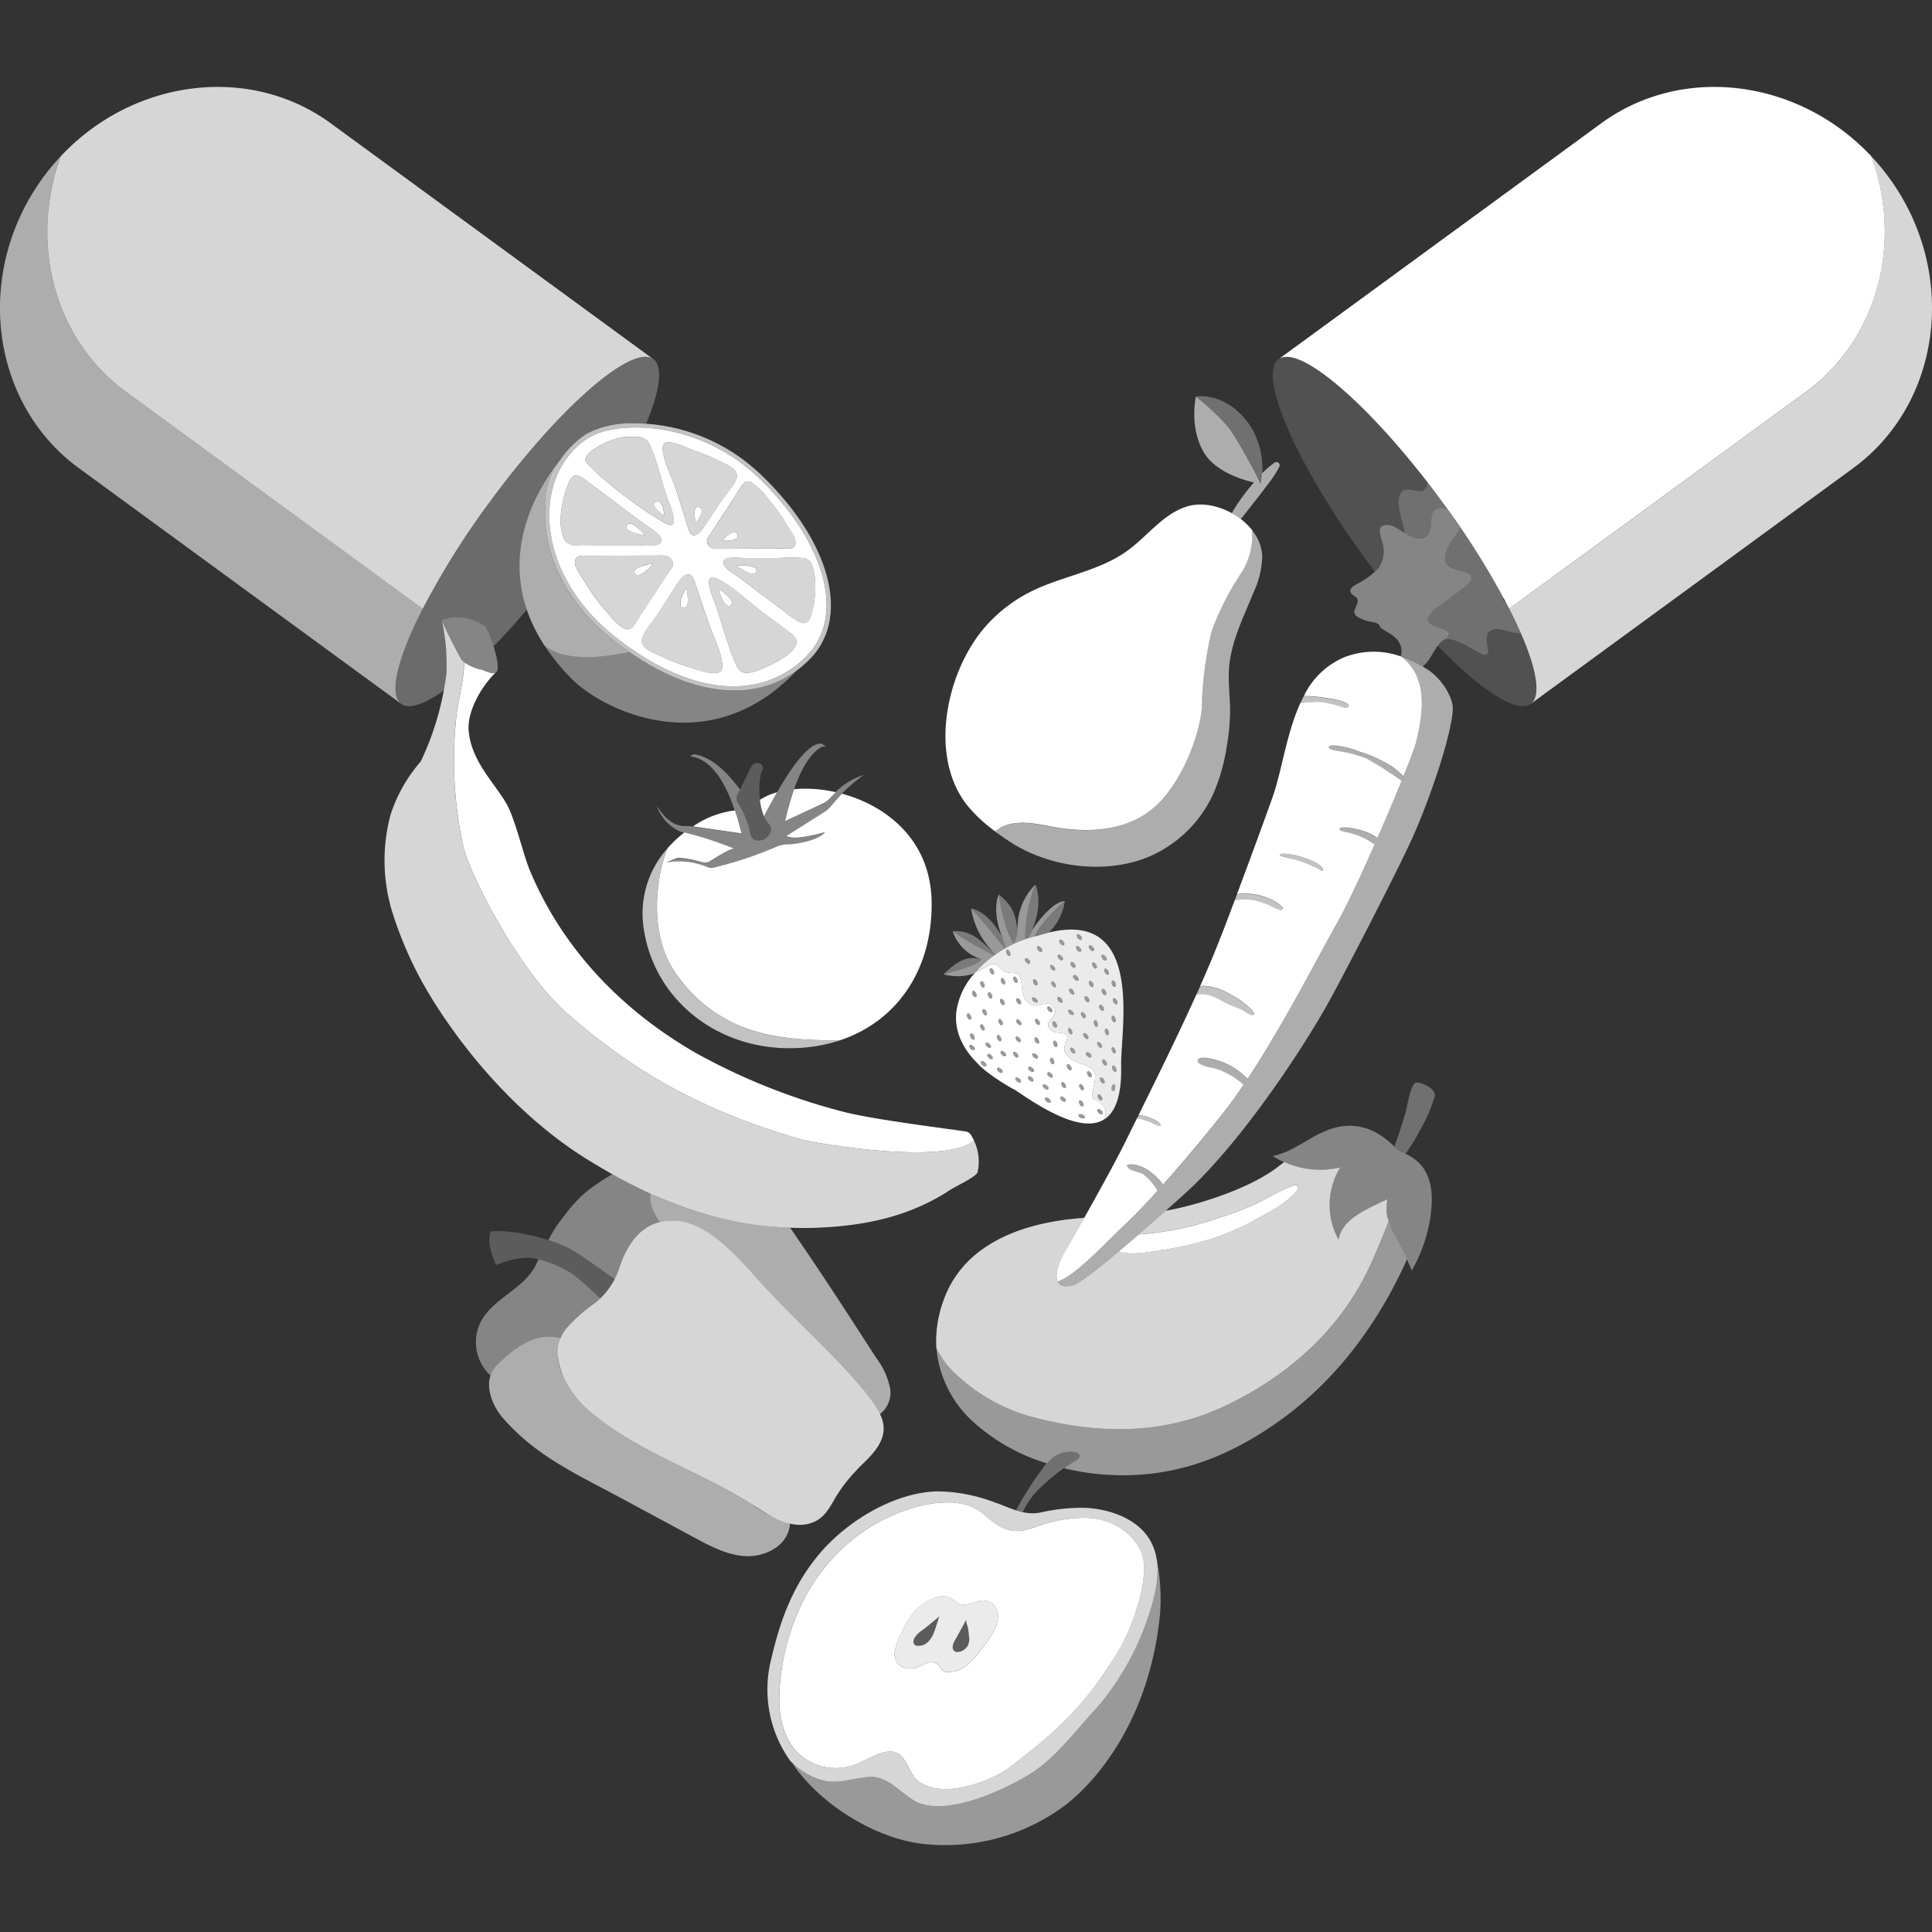 <svg viewBox="0 0 300 300" xmlns="http://www.w3.org/2000/svg"><rect x="0" y="0" width="300" height="300" fill="#333333" stroke="none"/><g fill="#fff"><path d="m 96.04 197.28 a 11.44 11.44 0 0 1 -4.18 5.44 23.92 23.92 0 0 0 -3.97 3.62 c -1.72 2.19 -1.5 4.8 -.45 7.37 a 16.32 16.32 0 0 0 5.26 6.37 c 7.35 5.8 16.09 8.48 24 13.48 2.78 1.76 5.91 3.92 9.07 2.99 2.05 -.6 2.87 -2.1 3.93 -3.96 a 23.99 23.99 0 0 1 3.28 -4.27 c 1.3 -1.53 5.41 -4.34 3.91 -8.18 -1.86 -4.75 -12.28 -13.9 -18.49 -20.66 -3.41 -3.71 -8.34 -9.98 -13.97 -9.96 -4.5 .02 -6.96 3.24 -8.39 7.76 z" opacity=".8"/><path d="m 76.72 100.61 a 21.73 21.73 0 0 0 -1.32 -3.37 9.34 9.34 0 0 0 -2.63 -1.17 6.65 6.65 0 0 0 -4.15 .2 c .57 1.51 2.79 5.72 2.99 6.03 .72 1.13 2.05 1.34 3.19 1.69 .63 .19 1.95 .98 2.36 .25 s -.23 -2.91 -.44 -3.63 z" opacity=".4"/><path d="m 154.93 250.38 q -.03 -.13 -.06 -.25 a 2.32 2.32 0 0 0 -2.76 -1.54 c -1.34 .27 -2.4 1 -3.43 .31 a 7.76 7.76 0 0 0 -1.22 -.85 c -1.46 -.63 -3.71 .44 -4.94 1.65 a 12.92 12.92 0 0 0 -2.43 3.66 11.34 11.34 0 0 0 -1.1 2.76 2.47 2.47 0 0 0 .6 2.4 2.97 2.97 0 0 0 3.02 .28 c 1.01 -.43 1.74 -.96 2.69 -.55 .83 .36 .61 1.23 1.72 1.37 a 4.55 4.55 0 0 0 3.07 -1.04 11.79 11.79 0 0 0 2.06 -2.19 20.9 20.9 0 0 0 2.17 -3.13 4.62 4.62 0 0 0 .61 -2.88 z m -9.83 2.89 a 4.15 4.15 0 0 1 -.98 1.66 2.03 2.03 0 0 1 -1.95 .57 c -.41 -.21 -.41 -.72 -.16 -1.17 a 4.07 4.07 0 0 1 1.2 -1.19 c .18 -.13 .36 -.27 .54 -.41 .72 -.56 1.41 -1.15 2.11 -1.73 -.29 .78 -.47 1.51 -.76 2.27 z m 5.16 2.29 a 1.94 1.94 0 0 1 -1.71 .96 .71 .71 0 0 1 -.62 -.67 1.98 1.98 0 0 1 .28 -1.01 c .16 -.31 .36 -.62 .52 -.92 l 1.34 -2.47 c -.17 .3 .2 1.09 .25 1.38 .07 .38 .08 .76 .13 1.15 a 2.46 2.46 0 0 1 -.19 1.58 z" opacity=".9"/><path d="m 290.57 24.26 c -11.19 -11.93 -29.23 -14.4 -41.95 -5.1 l -50.07 36.61 c 3.31 -2.42 14.76 7.6 25.56 22.38 a 124.79 124.79 0 0 1 10.25 16.37 l 46.06 -33.68 c 11.3 -8.25 15.03 -23.32 10.15 -36.58 z"/><path d="m 293.31 27.56 a 35.05 35.05 0 0 0 -2.75 -3.3 c 4.88 13.27 1.15 28.34 -10.14 36.59 l -46.06 33.68 c 3.87 7.58 5.33 13.31 3.32 14.78 l 50.07 -36.61 c 13.83 -10.11 16.33 -30.42 5.56 -45.14 z" opacity=".8"/><path d="m 75.89 78.15 c 10.81 -14.78 22.25 -24.8 25.56 -22.38 l -50.07 -36.61 c -12.72 -9.3 -30.76 -6.83 -41.94 5.1 -4.88 13.27 -1.15 28.34 10.14 36.59 l 46.06 33.68 a 124.79 124.79 0 0 1 10.25 -16.38 z" opacity=".8"/><path d="m 65.64 94.52 l -46.06 -33.67 c -11.3 -8.26 -15.03 -23.33 -10.14 -36.59 a 35.05 35.05 0 0 0 -2.75 3.3 c -10.77 14.72 -8.27 35.03 5.55 45.13 l 50.07 36.61 c -2.01 -1.47 -.55 -7.19 3.33 -14.78 z" opacity=".6"/><path d="m 62.31 109.3 c 1.23 .9 3.6 .06 6.64 -2.1 .18 -.93 .31 -1.8 .39 -2.57 a 32.08 32.08 0 0 0 -.72 -8.37 6.65 6.65 0 0 1 4.15 -.2 9.34 9.34 0 0 1 2.63 1.18 21.15 21.15 0 0 1 1.24 3.14 c 1.67 -1.72 3.4 -3.64 5.17 -5.73 -3.64 -10.72 2.38 -19.83 5.32 -23.43 a 12.8 12.8 0 0 1 4.01 -3.9 14.98 14.98 0 0 1 7.15 -1.59 c .55 -.01 1.25 .01 2.05 .06 2.14 -5.16 2.67 -8.88 1.11 -10.02 -3.31 -2.42 -14.76 7.6 -25.56 22.38 s -16.89 28.73 -13.58 31.15 z" opacity=".15"/><path d="m 118.02 74.4 c -9.67 -9.39 -22.35 -9 -26.47 -6.5 -8.92 5.4 -8.88 20.77 3.88 30.91 s 23.57 9.48 29.86 3.01 2.4 -18.03 -7.27 -27.42 z m -1.3 .54 a 11.4 11.4 0 0 1 2.78 2.8 26.32 26.32 0 0 1 2.75 3.87 c .38 .65 1.3 1.84 1.29 2.61 -.01 1.17 -1.05 .96 -1.94 .96 l -4.49 .01 -4.91 .02 c -.91 0 -2 .17 -2.38 -.94 -.17 -.51 .19 -.87 .45 -1.27 q 1.14 -1.77 2.29 -3.53 l 2.36 -3.64 c .48 -.73 .81 -1.39 1.81 -.89 z m -13.36 -6.2 c 1.11 -.36 3.77 1.02 4.81 1.36 a 24.21 24.21 0 0 1 3.71 1.58 c .77 .41 2.28 .95 2.52 1.89 .3 1.17 -1.63 3.08 -2.22 3.95 l -2.84 4.26 c -.55 .82 -1.82 2.37 -2.46 .31 q -1.02 -3.27 -2.05 -6.53 c -.3 -.96 -2.96 -6.33 -1.47 -6.81 z m -6.05 -.91 c 1.58 .01 2.95 -.24 3.66 1.37 1.23 2.77 1.66 5.23 2.64 8.1 .27 .79 2.37 5.41 -.35 3.94 a 58.26 58.26 0 0 1 -6.98 -4.78 43.13 43.13 0 0 1 -5.12 -4.53 c -1.45 -1.42 3.88 -4.1 6.15 -4.09 z m -9.78 15.75 c -1.02 -2.34 -.23 -6.22 .71 -8.49 .65 -1.58 1.36 -1.53 2.56 -.65 1.29 .95 2.57 1.92 3.85 2.89 l 5.32 3.99 c .74 .56 2.34 1.35 2.66 2.3 .51 1.53 -2.75 1.03 -3.49 1.03 h -6.11 a 27.31 27.31 0 0 1 -3.98 0 1.74 1.74 0 0 1 -1.52 -1.07 z m 9.3 13.96 c -1.16 -.58 -2.25 -2.11 -3.08 -3.07 a 28.98 28.98 0 0 1 -3.04 -4.25 c -.42 -.71 -1.44 -2.01 -1.43 -2.86 .01 -1.29 1.16 -1.05 2.15 -1.06 l 4.97 -.02 5.43 -.02 c 1 0 2.22 -.19 2.63 1.03 .19 .56 -.21 .96 -.5 1.4 q -1.27 1.94 -2.54 3.88 -1.31 2 -2.62 4.01 c -.5 .78 -.88 1.5 -1.97 .96 z m 14.8 6.87 c -1.22 .42 -3.78 -.56 -4.94 -.91 a 26.87 26.87 0 0 1 -4.14 -1.64 c -.87 -.43 -2.55 -.98 -2.84 -2.01 -.36 -1.27 1.74 -3.42 2.36 -4.4 l 3.06 -4.75 c .59 -.91 1.95 -2.65 2.72 -.4 q 1.21 3.56 2.42 7.12 c .35 1.05 3 6.41 1.36 6.98 z m 6.09 -.32 c -1.59 .52 -2.67 .81 -3.42 -.88 -1.3 -2.91 -2.1 -6.14 -3.13 -9.14 -.28 -.83 -2.5 -5.67 .37 -4.14 2.52 1.35 4.83 3.62 7.11 5.32 1.33 1 2.7 1.96 4 2.99 a 2.45 2.45 0 0 1 .96 1.03 c .73 2.01 -4.48 4.34 -5.89 4.81 z m 5.37 -8.15 c -1.17 -.87 -2.32 -1.75 -3.49 -2.63 l -4.82 -3.63 c -.67 -.51 -2.12 -1.24 -2.41 -2.1 -.47 -1.39 2.48 -.94 3.16 -.94 h 5.52 a 24.59 24.59 0 0 1 3.6 0 1.58 1.58 0 0 1 1.38 .98 c .93 2.13 .62 6.2 -.22 8.26 -.58 1.43 -1.63 .85 -2.72 .04 z"/><path d="m 95.05 99.27 c -6.97 -5.53 -10.85 -13.2 -10.38 -20.5 a 15.28 15.28 0 0 1 2.46 -7.53 c -3.45 4.22 -11.1 15.97 -2.57 29.02 2.93 2.26 7.74 2.09 13.15 1 -.88 -.63 -1.77 -1.29 -2.66 -1.99 z" opacity=".6"/><path d="m 114.24 107.22 c -5.11 .07 -10.78 -1.98 -16.53 -5.97 -5.41 1.09 -10.22 1.26 -13.15 -1 a 33.25 33.25 0 0 0 4.12 5.07 c 4.96 5.06 21.54 13.18 35.1 -1.27 a 16.19 16.19 0 0 1 -9.54 3.17 z" opacity=".4"/><path d="m 118.43 73.97 a 28.6 28.6 0 0 0 -20.13 -8.24 14.98 14.98 0 0 0 -7.15 1.59 14.05 14.05 0 0 0 -6.48 11.44 c -.46 7.31 3.42 14.97 10.38 20.5 6.65 5.29 13.29 8.04 19.19 7.95 a 16.12 16.12 0 0 0 11.58 -4.93 c 6.22 -6.4 3.18 -18.04 -7.39 -28.31 z m 6.86 27.85 c -6.29 6.47 -17.1 7.13 -29.86 -3.01 s -12.79 -25.51 -3.88 -30.91 c 4.12 -2.5 16.8 -2.89 26.47 6.5 s 13.56 20.95 7.28 27.42 z" opacity=".7"/><path d="m 110.26 97.42 q -1.21 -3.56 -2.42 -7.12 c -.76 -2.25 -2.13 -.51 -2.72 .4 l -3.06 4.75 c -.63 .97 -2.72 3.12 -2.36 4.4 .29 1.03 1.97 1.58 2.84 2.01 a 26.87 26.87 0 0 0 4.14 1.64 c 1.16 .35 3.72 1.33 4.94 .91 1.65 -.58 -1 -5.94 -1.36 -6.99 z m -4.16 -3.05 c -1.26 -.21 .44 -3.13 .44 -3.13 s .82 3.35 -.43 3.14 z" opacity=".8"/><path d="m 104.47 87.29 c -.41 -1.22 -1.62 -1.04 -2.63 -1.03 l -5.43 .02 -4.97 .02 c -.99 0 -2.14 -.23 -2.15 1.06 -.01 .85 1.01 2.15 1.43 2.86 a 28.98 28.98 0 0 0 3.04 4.25 c .83 .96 1.91 2.49 3.08 3.07 1.1 .55 1.47 -.18 1.99 -.96 q 1.31 -2 2.62 -4.01 1.27 -1.94 2.54 -3.88 c .26 -.44 .66 -.85 .48 -1.4 z m -5.87 1.74 c -.57 -1.1 2.85 -1.53 2.85 -1.53 s -2.28 2.64 -2.85 1.53 z" opacity=".8"/><path d="m 123.61 99.26 a 2.45 2.45 0 0 0 -.96 -1.03 c -1.3 -1.03 -2.67 -2 -4 -2.99 -2.28 -1.7 -4.59 -3.97 -7.11 -5.32 -2.87 -1.54 -.66 3.31 -.37 4.14 1.03 3.01 1.83 6.23 3.13 9.14 .75 1.69 1.83 1.41 3.42 .88 1.41 -.47 6.62 -2.8 5.89 -4.82 z m -10.17 -5.26 c -1.07 .68 -1.89 -2.57 -1.89 -2.57 s 2.96 1.89 1.89 2.57 z" opacity=".8"/><path d="m 126.03 87.61 a 1.58 1.58 0 0 0 -1.38 -.98 24.59 24.59 0 0 0 -3.6 0 h -5.52 c -.67 0 -3.62 -.46 -3.16 .94 .29 .86 1.73 1.59 2.41 2.1 l 4.82 3.63 c 1.16 .88 2.32 1.77 3.49 2.63 1.09 .8 2.14 1.39 2.73 -.05 .84 -2.06 1.14 -6.13 .21 -8.27 z m -8.61 1.13 c -.42 1.17 -3.11 -.93 -3.11 -.93 s 3.54 -.24 3.12 .93 z" opacity=".8"/><path d="m 122.26 81.61 a 26.32 26.32 0 0 0 -2.75 -3.87 11.4 11.4 0 0 0 -2.78 -2.8 c -.99 -.5 -1.33 .16 -1.79 .88 l -2.36 3.64 q -1.15 1.77 -2.29 3.53 c -.26 .4 -.62 .77 -.45 1.27 .37 1.11 1.47 .95 2.38 .94 l 4.91 -.02 4.49 -.01 c .89 0 1.93 .21 1.94 -.96 0 -.77 -.92 -1.95 -1.3 -2.6 z m -10.13 2.33 s 1.93 -2.13 2.37 -.96 -2.37 .96 -2.37 .96 z" opacity=".8"/><path d="m 114.41 73.57 c -.24 -.94 -1.75 -1.48 -2.52 -1.89 a 24.21 24.21 0 0 0 -3.71 -1.58 c -1.04 -.34 -3.7 -1.72 -4.81 -1.36 -1.5 .49 1.16 5.85 1.47 6.81 q 1.02 3.27 2.05 6.53 c .65 2.06 1.92 .5 2.46 -.31 l 2.85 -4.26 c .58 -.86 2.51 -2.77 2.21 -3.94 z m -6.36 7.6 s -.72 -2.75 .51 -2.44 -.51 2.45 -.51 2.45 z" opacity=".8"/><path d="m 103.62 77.31 c -.98 -2.87 -1.41 -5.33 -2.64 -8.1 -.71 -1.61 -2.08 -1.36 -3.66 -1.37 -2.28 -.01 -7.6 2.67 -6.14 4.1 a 43.13 43.13 0 0 0 5.12 4.53 58.26 58.26 0 0 0 6.98 4.78 c 2.71 1.46 .61 -3.15 .34 -3.94 z m -1.79 .63 c 1.12 -.59 1.34 2.13 1.34 2.13 s -2.46 -1.54 -1.34 -2.13 z" opacity=".8"/><path d="m 102.63 83.62 c -.32 -.95 -1.92 -1.75 -2.66 -2.3 l -5.32 -3.99 c -1.28 -.96 -2.56 -1.94 -3.85 -2.89 -1.2 -.88 -1.91 -.93 -2.56 .65 -.94 2.26 -1.74 6.14 -.71 8.49 a 1.74 1.74 0 0 0 1.52 1.08 27.31 27.31 0 0 0 3.98 0 h 6.11 c .75 -.01 4 .49 3.49 -1.04 z m -5.28 -2.05 c .68 -1.05 2.82 1.57 2.82 1.57 s -3.49 -.53 -2.81 -1.58 z" opacity=".8"/><path d="m 106.55 91.25 s .82 3.34 -.44 3.13 .44 -3.13 .44 -3.13 z"/><path d="m 101.44 87.51 s -2.28 2.63 -2.85 1.53 2.85 -1.53 2.85 -1.53 z"/><path d="m 111.55 91.43 s 2.95 1.89 1.89 2.57 -1.89 -2.57 -1.89 -2.57 z"/><path d="m 114.32 87.82 s 3.53 -.24 3.11 .93 -3.11 -.93 -3.11 -.93 z"/><path d="m 112.13 83.94 s 1.93 -2.13 2.37 -.96 -2.37 .96 -2.37 .96 z"/><path d="m 108.05 81.18 s -.72 -2.75 .51 -2.44 -.51 2.44 -.51 2.44 z"/><path d="m 103.16 80.07 s -2.46 -1.53 -1.34 -2.13 1.34 2.13 1.34 2.13 z"/><path d="m 100.17 83.14 s -3.5 -.52 -2.82 -1.57 2.82 1.57 2.82 1.57 z"/><path d="m 62.31 109.3 c 1.23 .9 3.6 .06 6.64 -2.1 .08 -.43 .15 -.85 .22 -1.25 .01 -.06 .02 -.13 .03 -.19 .06 -.39 .11 -.77 .14 -1.12 a 32.08 32.08 0 0 0 -.72 -8.37 6.65 6.65 0 0 1 4.15 -.2 9.34 9.34 0 0 1 2.63 1.17 1.09 1.09 0 0 1 .09 .16 c .02 .03 .04 .07 .05 .11 .03 .05 .05 .11 .08 .17 s .06 .14 .1 .22 l .06 .14 c .05 .11 .09 .23 .14 .35 l .03 .08 c .24 .61 .5 1.33 .69 1.92 1.67 -1.72 3.4 -3.64 5.17 -5.73 -3.64 -10.72 2.38 -19.83 5.32 -23.43 a 12.8 12.8 0 0 1 4.01 -3.9 14.98 14.98 0 0 1 7.15 -1.59 c .55 -.01 1.25 .01 2.05 .06 2.14 -5.16 2.67 -8.88 1.11 -10.02 -3.31 -2.42 -14.76 7.6 -25.56 22.38 s -16.89 28.72 -13.58 31.14 z" opacity=".15"/><path d="m 150.22 175.75 c -1.69 -.33 -14.1 -1.79 -19.13 -3.08 a 97.21 97.21 0 0 1 -23.16 -9.23 c -11.64 -6.74 -20.63 -16.28 -25.64 -28.24 -1.02 -2.43 -2.34 -8.18 -3.67 -10.45 -1.9 -3.26 -5.45 -6.57 -5.85 -11.3 -.23 -2.77 1.72 -6.6 4.18 -9 -.54 .32 -1.61 -.3 -2.16 -.46 a 7.15 7.15 0 0 1 -2.68 -1.12 c -.15 2.95 -.94 6.04 -1.21 8.05 a 62.77 62.77 0 0 0 1.06 20.6 c .85 3.88 8.54 19.34 16.32 26.04 8.52 7.34 18.58 14.32 36.05 19.34 2.24 .64 22.55 4.1 26.91 .19 -.29 -.53 -.45 -1.04 -1.02 -1.34 z"/><path d="m 151.23 177.09 c -4.36 3.91 -24.67 .46 -26.91 -.19 -17.47 -5.02 -27.53 -12 -36.05 -19.34 -7.77 -6.7 -15.47 -22.15 -16.32 -26.04 a 62.77 62.77 0 0 1 -1.06 -20.6 c .28 -2.02 1.05 -5.11 1.2 -8.06 a 2.56 2.56 0 0 1 -.5 -.56 c -.2 -.31 -2.42 -4.52 -2.99 -6.03 a 32.08 32.08 0 0 1 .72 8.37 44.72 44.72 0 0 1 -3.98 13.59 23.86 23.86 0 0 0 -4.68 8.23 27.35 27.35 0 0 0 .14 14.79 59.09 59.09 0 0 0 6.46 14.13 c 5.94 9.49 14.35 18.7 23.86 24.61 11.41 7.09 22.69 11.26 36.25 10.63 7.72 -.36 14.26 -1.97 20.16 -5.84 .87 -.57 3.82 -1.93 4.25 -2.69 a 7.54 7.54 0 0 0 -.55 -5 z" opacity=".8"/><g fill-rule="evenodd"><path d="m 120.67 123.02 c -.66 1.14 -1.34 2.38 -2.04 3.73 a 9.27 9.27 0 0 1 -.63 -2.55 9.34 9.34 0 0 1 2.67 -1.18 z m 2.64 -.48 a 21.07 21.07 0 0 1 6.47 .47 q -.45 .44 -.89 .93 a 3.52 3.52 0 0 1 -1.1 .81 l -5.88 2.75 a 46.76 46.76 0 0 1 1.4 -4.95 z m -15.7 5.78 a 14.65 14.65 0 0 1 6.51 -2.48 q .54 1.62 1.01 3.57 s -5.53 -.8 -7.52 -1.09 z m 23.14 -5.07 c 6.95 1.88 13.73 7.21 13.91 16.69 .2 10.41 -5.21 18.56 -14.15 21.57 -.19 .01 -.38 .01 -.57 .01 -5.71 .08 -11.5 -.47 -16.03 -2.66 a 22.83 22.83 0 0 1 -9.74 -8.93 c -2.46 -4.34 -2.58 -10.12 -1.52 -14.89 a 23.3 23.3 0 0 1 1.01 -3.33 18.62 18.62 0 0 1 2.61 -2.45 55.9 55.9 0 0 1 7.81 2.55 c -.33 -.07 -1.04 .15 -3.81 1.9 a 1.53 1.53 0 0 1 -1.26 .17 16.78 16.78 0 0 0 -3.41 -.68 1.44 1.44 0 0 0 -.7 .11 l -1.44 .62 a 11.35 11.35 0 0 1 6.48 .75 1.53 1.53 0 0 0 .89 .04 60.26 60.26 0 0 0 9.6 -3.18 4.5 4.5 0 0 1 1.8 -.42 c 2.77 -.08 5.5 -1.16 5.84 -1.89 -2.01 .56 -4.96 1.21 -5.94 .57 l 5.95 -3.76 a 3.51 3.51 0 0 0 .83 -.73 c .61 -.72 1.22 -1.42 1.83 -2.06 z"/><path d="m 117.73 130.51 a 1.23 1.23 0 0 1 -1.22 -1.07 12.97 12.97 0 0 0 -1.84 -4.62 1.4 1.4 0 0 1 -.14 -1.47 c .57 -1.17 1.55 -3.14 2.11 -4.28 a 1.07 1.07 0 0 1 1.36 -.52 .73 .73 0 0 1 .38 .98 c -.75 1.67 -.73 6.61 1 8.41 a 1.21 1.21 0 0 1 .12 1.53 2.05 2.05 0 0 1 -1.77 1.04 z" opacity=".2"/><path d="m 118.63 126.75 c 3.45 -6.64 6.38 -10.84 8.5 -11.27 a .88 .88 0 0 1 .67 .14 c .2 .13 .43 .29 .43 .29 l -.43 .04 a .89 .89 0 0 0 -.37 .12 c -2.34 1.44 -4.14 5.44 -5.53 11.44 l 5.88 -2.75 a 3.52 3.52 0 0 0 1.1 -.81 11 11 0 0 1 5.3 -3.64 24.33 24.33 0 0 0 -5.28 5.03 3.51 3.51 0 0 1 -.83 .73 l -5.95 3.76 c .98 .64 3.93 -.02 5.94 -.57 -.33 .73 -3.07 1.8 -5.84 1.89 a 4.5 4.5 0 0 0 -1.8 .42 60.26 60.26 0 0 1 -9.6 3.18 1.53 1.53 0 0 1 -.89 -.04 11.35 11.35 0 0 0 -6.48 -.75 l 1.44 -.62 a 1.44 1.44 0 0 1 .7 -.11 16.78 16.78 0 0 1 3.41 .68 1.53 1.53 0 0 0 1.26 -.17 c 2.77 -1.75 3.48 -1.96 3.81 -1.9 a 56.52 56.52 0 0 0 -8.02 -2.6 4.13 4.13 0 0 1 -1.24 -.54 6.98 6.98 0 0 1 -2.84 -3.58 c 1.17 1.81 2.58 3.22 4.54 3.15 a 4.78 4.78 0 0 1 .85 .05 c 1.76 .25 7.75 1.12 7.75 1.12 -1.92 -7.92 -4.64 -11.57 -7.95 -12.01 l .24 -.16 a .84 .84 0 0 1 .66 -.11 c 1.88 .47 3.81 1.44 6.85 5.42 -.14 .28 -.27 .55 -.38 .78 a 1.4 1.4 0 0 0 .14 1.47 12.97 12.97 0 0 1 1.84 4.62 1.23 1.23 0 0 0 1.22 1.07 2.05 2.05 0 0 0 1.78 -1.04 1.21 1.21 0 0 0 -.12 -1.53 3.98 3.98 0 0 1 -.76 -1.2 z" opacity=".4"/><path d="m 103.66 131.72 a 23.3 23.3 0 0 0 -1.01 3.33 c -1.06 4.77 -.95 10.55 1.52 14.89 a 22.83 22.83 0 0 0 9.74 8.93 c 4.53 2.19 10.32 2.74 16.03 2.66 .19 0 .38 -.01 .57 -.01 a 24.41 24.41 0 0 1 -6.2 1.19 c -12.36 .81 -22.65 -7.17 -24.34 -18.44 a 15.12 15.12 0 0 1 3.69 -12.55 z" opacity=".7"/></g><path d="m 154.57 148.22 c .47 -.33 .95 -.64 1.43 -.92 -2.71 -3.58 -5.19 -6.23 -5.19 -6.23 a 11.94 11.94 0 0 0 3.16 6.46 l -.03 -.03 c .2 .23 .41 .47 .63 .72 z" opacity=".5"/><path d="m 154.4 148.34 a 43.73 43.73 0 0 1 -6.47 -3.76 6.65 6.65 0 0 0 4.48 4.35 c -.78 1.2 -5.9 2.35 -5.9 2.35 a 7.93 7.93 0 0 0 4.83 -.15 c .06 -.07 .11 -.13 .17 -.19 a 18.03 18.03 0 0 1 2.89 -2.6 z" opacity=".5"/><path d="m 156.12 147.23 a 17.84 17.84 0 0 1 3.07 -1.41 23.03 23.03 0 0 1 1.58 -8.45 9.21 9.21 0 0 0 -2.75 6.63 4.4 4.4 0 0 1 -.64 2.51 c -1.66 -2.68 -2.32 -7.62 -2.32 -7.62 -1.12 3.21 .67 6.83 .67 6.83 s -.04 -.08 -.11 -.21 a 13.16 13.16 0 0 1 .5 1.72 z" opacity=".5"/><path d="m 160.4 144.2 a 7.14 7.14 0 0 1 -.76 1.47 c .35 -.11 .7 -.2 1.04 -.28 1.14 -2.51 4.66 -5.47 4.66 -5.47 -1.85 .07 -4.25 3.3 -4.94 4.28 z" opacity=".5"/><path d="m 162.87 144.8 c -.57 .14 -1.17 .31 -1.81 .52 -.13 .02 -.25 .05 -.38 .08 -.34 .08 -.69 .17 -1.04 .28 q -.23 .07 -.46 .15 a 17.84 17.84 0 0 0 -3.07 1.41 l -.13 .07 c -.48 .28 -.96 .59 -1.43 .92 q -.08 .06 -.17 .12 a 18.03 18.03 0 0 0 -2.89 2.6 c .25 0 1.44 -.84 2.32 -1.14 a 1.27 1.27 0 0 1 .75 -.07 c .75 .2 .82 1.37 2.61 1.33 2.32 -.05 .78 3.32 2.46 4.64 1.64 1.29 2.84 -.77 3.93 .63 1.13 1.45 -1.4 2.04 -.67 3.33 s 3.46 .04 2.72 1.91 c -.57 1.42 -.52 1.83 .78 2.96 .44 .38 2.58 .84 3.22 1.47 1.25 1.22 -.69 4.24 .31 4.7 2.44 1.12 1.75 2.67 1.43 3.18 1.77 -1.04 2.86 -3.59 2.74 -8.47 -.12 -5.37 3.73 -24.23 -11.22 -20.62 z m -1.77 10.8 c -.21 .32 -1.06 -.34 -.79 -.68 .2 -.23 1.01 .36 .79 .68 z m 9.99 15.25 c -.3 .24 -.9 -.65 -.54 -.89 .26 -.16 .84 .65 .54 .89 z m 1.77 -1.43 c -.39 0 -.31 -1.07 .12 -1.03 .3 .03 .26 1.03 -.12 1.04 z m -1.41 -1.21 c -.3 .24 -.9 -.65 -.54 -.89 .26 -.15 .84 .66 .54 .9 z m -2.77 -4.77 c .2 -.23 .99 .37 .77 .69 s -1.05 -.35 -.77 -.68 z m -1.77 .09 c -.27 .28 -.97 -.54 -.64 -.82 .23 -.19 .91 .55 .63 .83 z m 6.38 2.87 c -.32 .22 -.86 -.71 -.48 -.92 .26 -.15 .79 .7 .47 .92 z m -1.49 -.98 c -.3 .24 -.9 -.65 -.54 -.89 .25 -.17 .84 .65 .53 .89 z m -3.5 -4.97 c .24 -.2 .91 .54 .64 .82 s -.98 -.55 -.65 -.82 z m -4.73 -1.84 c .27 -.14 .78 .72 .45 .93 s -.85 -.73 -.46 -.93 z m 2.86 1.97 c -.32 .21 -.84 -.73 -.45 -.93 .25 -.15 .76 .71 .43 .92 z m 4.66 2.06 c -.27 .28 -.97 -.54 -.64 -.82 .22 -.19 .89 .54 .62 .82 z m 2.1 .89 c -.32 .22 -.86 -.71 -.48 -.92 .24 -.15 .77 .7 .46 .92 z m -6.46 -12.09 c .22 -.21 .94 .48 .69 .78 s -1.03 -.49 -.72 -.78 z m -2.91 -.8 c -.25 .29 -1 -.48 -.69 -.78 .2 -.21 .92 .48 .66 .77 z m 2.3 2.89 c .25 -.18 .88 .59 .6 .85 s -.97 -.6 -.62 -.86 z m -2.2 -.27 c -.28 .26 -.94 -.59 -.6 -.85 .22 -.19 .86 .58 .57 .84 z m 1.08 -4.2 c -.25 .29 -1 -.48 -.69 -.78 .23 -.21 .95 .48 .69 .78 z m -8.62 -1.6 c .28 -.13 .74 .76 .41 .95 s -.8 -.77 -.4 -.95 z m 9.53 9.38 c .19 -.24 1 .36 .78 .68 s -1.05 -.35 -.77 -.69 z m 6.12 3.88 c -.36 .15 -.69 -.87 -.28 -1 .3 -.09 .65 .85 .29 1 z m -1.71 -1.31 c -.36 .15 -.69 -.87 -.28 -1 .3 -.09 .65 .85 .29 1 z m -1.8 -1.35 c -.3 .25 -.92 -.62 -.56 -.87 .25 -.18 .86 .61 .57 .86 z m -3.59 -2.42 c -.26 .28 -.99 -.51 -.66 -.8 .23 -.21 .93 .51 .67 .79 z m -3.92 -2.65 c -.32 .22 -.84 -.73 -.46 -.93 .27 -.15 .79 .7 .47 .92 z m 12.12 5.72 c -.34 .18 -.76 -.81 -.36 -.97 .28 -.14 .71 .77 .36 .95 z m -1.8 -1.78 c -.3 .24 -.9 -.66 -.53 -.89 .26 -.19 .84 .63 .53 .87 z m -2.28 -1.35 c -.3 .24 -.9 -.66 -.53 -.89 .26 -.18 .84 .63 .54 .87 z m -9.14 -5.98 c -.25 .29 -1 -.48 -.69 -.78 .22 -.22 .95 .47 .69 .76 z m 13.53 6.3 c -.3 .24 -.9 -.66 -.53 -.89 .26 -.19 .84 .63 .53 .87 z m -1.73 -1.44 c -.3 .24 -.9 -.66 -.53 -.89 .25 -.18 .83 .63 .53 .87 z m -1.99 -1.23 c -.31 .24 -.9 -.66 -.53 -.89 .25 -.19 .83 .63 .53 .87 z m -7.93 -5.49 c -.26 .29 -1 -.48 -.69 -.78 .22 -.23 .94 .46 .69 .76 z m 5.16 2.47 c -.27 .28 -.98 -.52 -.65 -.81 .22 -.22 .91 .5 .64 .78 z m 6.2 3 c -.34 .19 -.78 -.79 -.39 -.96 .28 -.15 .73 .74 .39 .93 z m -3.45 -3.74 c .26 -.16 .84 .65 .53 .89 s -.89 -.66 -.53 -.89 z m 2.41 1.85 c -.3 .24 -.9 -.66 -.53 -.89 .26 -.16 .84 .65 .54 .89 z m -6.89 -4.58 c -.27 .28 -.98 -.52 -.65 -.81 .23 -.19 .92 .54 .65 .82 z m 2.6 1 c -.27 .28 -.98 -.52 -.65 -.81 .24 -.19 .93 .54 .66 .82 z m 3.97 1.36 c -.27 .28 -.98 -.52 -.65 -.81 .24 -.19 .93 .54 .66 .82 z m -1.97 -1.48 c -.27 .28 -.98 -.52 -.65 -.81 .24 -.18 .93 .54 .66 .82 z m -1.88 -1.72 c -.27 .28 -.98 -.52 -.65 -.81 .24 -.19 .93 .54 .66 .82 z" opacity=".9"/><path d="m 152.4 148.94 c -.1 -.03 -.2 -.05 -.3 -.07 -.05 -.01 -.1 -.02 -.14 -.03 l -.04 -.01 c -2.22 -.39 -3.78 .89 -5.42 2.46 .01 0 5.12 -1.15 5.9 -2.35 z" opacity=".35"/><path d="m 154.4 148.34 q .08 -.06 .17 -.12 c -.21 -.26 -.42 -.5 -.63 -.72 -1.68 -1.26 -2.84 -3.06 -6.01 -2.92 a 43.73 43.73 0 0 0 6.47 3.76 z" opacity=".35"/><path d="m 155.99 147.3 l .13 -.07 a 13.16 13.16 0 0 0 -.5 -1.72 c -.45 -.84 -2.29 -3.96 -4.81 -4.44 0 0 2.48 2.65 5.18 6.23 z" opacity=".35"/><path d="m 157.38 146.51 a 4.4 4.4 0 0 0 .64 -2.51 c 0 .08 -.01 .15 -.01 .22 -.34 -1.08 -.1 -3.17 -2.95 -5.33 -.01 0 .66 4.93 2.32 7.62 z" opacity=".35"/><path d="m 159.19 145.82 q .23 -.08 .46 -.15 a 7.14 7.14 0 0 0 .76 -1.47 c -.12 .18 -.19 .28 -.19 .28 s 1.88 -3.86 .56 -7.12 a 23.03 23.03 0 0 0 -1.59 8.46 z" opacity=".35"/><path d="m 160.69 145.39 c .13 -.03 .26 -.05 .38 -.08 .63 -.21 1.23 -.38 1.81 -.52 a 8.58 8.58 0 0 0 2.47 -4.88 s -3.52 2.97 -4.66 5.48 z" opacity=".35"/><path d="m 152.68 156.71 c -.38 .21 .16 1.14 .48 .92 s -.21 -1.07 -.48 -.92 z" opacity=".5"/><path d="m 155.16 158.22 c -.38 .21 .16 1.14 .48 .92 s -.21 -1.07 -.48 -.92 z" opacity=".5"/><path d="m 152.82 159.99 c .32 -.22 -.21 -1.07 -.48 -.92 -.38 .21 .16 1.14 .48 .92 z" opacity=".5"/><path d="m 151.25 161.42 c .32 -.22 -.21 -1.07 -.48 -.92 -.38 .21 .16 1.14 .48 .92 z" opacity=".5"/><path d="m 150.74 158.31 c .32 -.22 -.21 -1.07 -.48 -.92 -.37 .21 .17 1.14 .48 .92 z" opacity=".5"/><path d="m 151.56 154.8 c .32 -.22 -.21 -1.07 -.48 -.92 -.37 .21 .17 1.14 .48 .92 z" opacity=".5"/><path d="m 153.97 155.04 c .33 -.2 -.13 -1.08 -.41 -.95 -.4 .17 .07 1.14 .41 .95 z" opacity=".5"/><path d="m 152.79 153.33 c .33 -.2 -.13 -1.08 -.41 -.95 -.39 .18 .08 1.15 .41 .95 z" opacity=".5"/><path d="m 154.25 151.3 c .33 -.2 -.13 -1.08 -.41 -.95 -.39 .18 .07 1.15 .41 .95 z" opacity=".5"/><path d="m 155.56 151.89 c -.39 .18 .07 1.15 .41 .95 s -.13 -1.08 -.41 -.95 z" opacity=".5"/><path d="m 157.9 152.6 c .33 -.2 -.13 -1.08 -.41 -.95 -.4 .18 .07 1.15 .41 .95 z" opacity=".5"/><path d="m 155.43 155.13 c -.38 .21 .16 1.14 .48 .92 s -.21 -1.07 -.48 -.92 z" opacity=".5"/><path d="m 154.92 160.72 c -.38 .21 .16 1.14 .48 .92 s -.21 -1.07 -.48 -.92 z" opacity=".5"/><path d="m 153.09 161.93 c -.24 .27 .29 .81 .61 .79 a .19 .19 0 0 0 .15 -.08 .22 .22 0 0 0 .04 -.14 c -.01 -.32 -.62 -.76 -.8 -.57 z" opacity=".5"/><path d="m 151.31 163.01 c .09 -.12 .03 -.29 -.1 -.44 a .95 .95 0 0 0 -.46 -.31 .2 .2 0 0 0 -.2 .04 c -.28 .31 .53 1.02 .76 .71 z" opacity=".5"/><path d="m 153.36 163.69 c -.23 .26 .25 .77 .57 .79 a .2 .2 0 0 0 .18 -.08 .18 .18 0 0 0 .02 -.04 c .15 -.32 -.57 -.89 -.77 -.67 z" opacity=".5"/><path d="m 153.11 165.5 a .2 .2 0 0 0 .03 -.08 .42 .42 0 0 0 -.11 -.34 c -.19 -.25 -.55 -.45 -.68 -.31 -.28 .34 .53 1.04 .76 .73 z" opacity=".5"/><path d="m 155.26 166.55 c .15 .07 .29 .09 .37 -.02 a .22 .22 0 0 0 .04 -.14 .56 .56 0 0 0 -.15 -.31 1.07 1.07 0 0 0 -.25 -.21 c -.16 -.1 -.32 -.13 -.39 -.05 -.19 .21 .09 .59 .38 .73 z" opacity=".5"/><path d="m 155.54 163.76 a .89 .89 0 0 0 .35 .24 .24 .24 0 0 0 .29 -.06 c .23 -.31 -.55 -.94 -.75 -.72 -.13 .15 -.05 .36 .11 .54 z" opacity=".5"/><path d="m 158.09 164.16 c .26 -.29 -.46 -.99 -.68 -.78 -.32 .3 .42 1.08 .68 .78 z" opacity=".5"/><path d="m 158.48 161.76 c .26 -.29 -.46 -.99 -.68 -.78 -.32 .3 .42 1.07 .68 .78 z" opacity=".5"/><path d="m 158.55 159.11 c .26 -.29 -.46 -.99 -.68 -.78 -.32 .29 .42 1.07 .68 .78 z" opacity=".5"/><path d="m 160.85 158.24 c -.36 .24 .26 1.12 .56 .88 s -.31 -1.05 -.56 -.88 z" opacity=".5"/><path d="m 158.49 155.9 c .3 -.25 -.31 -1.05 -.56 -.87 -.36 .23 .26 1.12 .56 .87 z" opacity=".5"/><path d="m 162.7 156.31 c -.33 .29 .4 1.08 .66 .8 s -.43 -1 -.66 -.8 z" opacity=".5"/><path d="m 160.76 161.1 c -.37 .23 .21 1.13 .52 .9 s -.26 -1.06 -.52 -.9 z" opacity=".5"/><path d="m 160.35 163.63 c -.26 .35 .61 .98 .81 .65 s -.63 -.9 -.81 -.65 z" opacity=".5"/><path d="m 159.71 165.7 c -.26 .35 .61 .98 .81 .65 s -.63 -.9 -.81 -.65 z" opacity=".5"/><path d="m 160.46 167.84 c .2 -.33 -.63 -.89 -.81 -.65 -.26 .35 .61 .98 .81 .65 z" opacity=".5"/><path d="m 157.7 167.36 a .28 .28 0 0 0 -.01 .3 c .15 .31 .67 .6 .82 .35 .18 -.29 -.45 -.76 -.72 -.7 a .14 .14 0 0 0 -.09 .05 z" opacity=".5"/><path d="m 161.96 168.43 c -.26 .35 .61 .98 .81 .65 s -.62 -.9 -.81 -.65 z" opacity=".5"/><path d="m 162.3 170.46 c -.26 .35 .61 .98 .81 .65 s -.63 -.89 -.81 -.65 z" opacity=".5"/><path d="m 164.66 170.32 c -.26 .35 .61 .98 .81 .65 s -.62 -.89 -.81 -.65 z" opacity=".5"/><path d="m 167.64 170.88 c -.37 .23 .23 1.13 .53 .89 s -.27 -1.06 -.53 -.89 z" opacity=".5"/><path d="m 167.47 173.11 c -.15 .41 .87 .76 .97 .38 s -.86 -.66 -.97 -.38 z" opacity=".5"/><path d="m 164.89 168.04 c -.36 .24 .24 1.13 .54 .89 s -.28 -1.06 -.54 -.89 z" opacity=".5"/><path d="m 162.66 166.54 c -.28 .33 .56 1.01 .78 .69 s -.58 -.92 -.78 -.69 z" opacity=".5"/><path d="m 163.22 164.25 c -.4 .16 .02 1.15 .37 .97 s -.09 -1.08 -.37 -.97 z" opacity=".5"/><path d="m 163.72 161.59 c -.4 .16 .02 1.15 .37 .97 s -.09 -1.08 -.37 -.97 z" opacity=".5"/><path d="m 165.78 165.27 c -.36 .24 .24 1.13 .54 .89 s -.28 -1.06 -.54 -.89 z" opacity=".5"/><path d="m 169.46 167.23 c .3 -.24 -.28 -1.05 -.54 -.89 -.36 .24 .23 1.13 .54 .89 z" opacity=".5"/><path d="m 170.43 172.25 c -.28 .33 .55 1.01 .77 .69 s -.58 -.92 -.77 -.69 z" opacity=".5"/><path d="m 167.68 168.34 c -.36 .24 .23 1.13 .54 .89 s -.29 -1.05 -.54 -.89 z" opacity=".5"/><path d="m 156.39 147.46 c -.39 .18 .07 1.15 .41 .95 s -.14 -1.08 -.41 -.95 z" opacity=".5"/><path d="m 159.22 148.81 c -.32 .3 .44 1.07 .69 .78 s -.47 -.99 -.69 -.78 z" opacity=".5"/><path d="m 161.1 146.94 c -.32 .3 .44 1.07 .69 .78 s -.47 -.99 -.69 -.78 z" opacity=".5"/><path d="m 163.79 150.63 c .25 -.29 -.47 -.99 -.69 -.78 -.31 .31 .44 1.08 .69 .78 z" opacity=".5"/><path d="m 165 149.06 c .26 -.29 -.47 -.99 -.69 -.78 -.31 .3 .44 1.07 .69 .78 z" opacity=".5"/><path d="m 167.39 152.21 c .25 -.29 -.47 -.99 -.69 -.78 -.31 .3 .44 1.08 .69 .78 z" opacity=".5"/><path d="m 169.19 152.32 c -.37 .23 .23 1.13 .53 .89 s -.28 -1.06 -.53 -.89 z" opacity=".5"/><path d="m 173.15 153.18 c .34 -.19 -.11 -1.09 -.39 -.96 -.4 .18 .05 1.15 .39 .96 z" opacity=".5"/><path d="m 168.52 154.67 c -.37 .23 .23 1.13 .53 .89 s -.27 -1.05 -.53 -.89 z" opacity=".5"/><path d="m 170.8 156.02 c -.36 .23 .23 1.13 .53 .89 s -.27 -1.06 -.53 -.89 z" opacity=".5"/><path d="m 171.18 153.55 c -.37 .23 .23 1.13 .53 .89 s -.28 -1.05 -.53 -.89 z" opacity=".5"/><path d="m 172.91 154.99 c -.37 .23 .23 1.13 .53 .89 s -.27 -1.06 -.53 -.89 z" opacity=".5"/><path d="m 171.58 150.43 c -.36 .23 .23 1.13 .53 .89 s -.27 -1.05 -.53 -.89 z" opacity=".5"/><path d="m 170.24 150.36 c .3 -.24 -.28 -1.05 -.53 -.89 -.37 .23 .22 1.13 .53 .89 z" opacity=".5"/><path d="m 166.29 149.38 c -.33 .28 .39 1.09 .65 .81 s -.42 -1.01 -.65 -.81 z" opacity=".5"/><path d="m 171.15 148.3 c -.33 .28 .39 1.09 .65 .81 s -.42 -1.01 -.65 -.81 z" opacity=".5"/><path d="m 167.17 146.94 c -.33 .28 .39 1.09 .65 .81 s -.41 -1.01 -.65 -.81 z" opacity=".5"/><path d="m 164.57 145.94 c -.33 .28 .39 1.09 .65 .81 s -.42 -1.01 -.65 -.81 z" opacity=".5"/><path d="m 167.3 145.1 c -.33 .28 .39 1.09 .65 .81 s -.42 -1.01 -.65 -.81 z" opacity=".5"/><path d="m 169.18 146.82 c -.33 .28 .39 1.09 .65 .81 s -.42 -1 -.65 -.81 z" opacity=".5"/><path d="m 173.13 158.69 c .34 -.18 -.08 -1.09 -.36 -.97 -.4 .16 .02 1.15 .36 .97 z" opacity=".5"/><path d="m 160.32 154.92 c -.27 .34 .57 1 .79 .68 s -.6 -.91 -.79 -.68 z" opacity=".5"/><path d="m 164.27 154.83 c -.33 .29 .4 1.08 .66 .8 s -.43 -1 -.66 -.8 z" opacity=".5"/><path d="m 160.56 152.05 c -.38 .2 .14 1.15 .46 .93 s -.2 -1.07 -.46 -.93 z" opacity=".5"/><path d="m 163.89 153.25 c .29 -.26 -.35 -1.03 -.6 -.85 -.34 .26 .32 1.11 .6 .85 z" opacity=".5"/><path d="m 166.69 154.37 c .29 -.26 -.35 -1.03 -.6 -.85 -.34 .26 .32 1.11 .6 .85 z" opacity=".5"/><path d="m 166.7 157.51 c .21 -.32 -.59 -.92 -.78 -.68 -.28 .34 .57 1.01 .78 .68 z" opacity=".5"/><path d="m 167.96 157.18 c -.36 .25 .27 1.12 .56 .87 s -.31 -1.04 -.56 -.87 z" opacity=".5"/><path d="m 170.33 159.41 c .36 -.15 .02 -1.09 -.28 -1 -.41 .12 -.08 1.15 .28 1 z" opacity=".5"/><path d="m 172.04 160.72 c .36 -.15 .01 -1.09 -.28 -1 -.41 .13 -.08 1.15 .28 1 z" opacity=".5"/><path d="m 171.26 164.53 c -.36 .24 .23 1.13 .54 .89 s -.29 -1.06 -.54 -.89 z" opacity=".5"/><path d="m 170.43 161.82 c -.33 .28 .37 1.1 .64 .82 s -.4 -1.01 -.64 -.82 z" opacity=".5"/><path d="m 172.81 165.48 c -.38 .21 .16 1.14 .48 .92 s -.22 -1.07 -.48 -.92 z" opacity=".5"/><path d="m 172.69 162.6 c -.38 .21 .16 1.14 .48 .92 s -.22 -1.06 -.48 -.92 z" opacity=".5"/><path d="m 166.26 162.72 c -.33 .28 .37 1.09 .64 .82 s -.4 -1.02 -.64 -.82 z" opacity=".5"/><path d="m 168.93 161.26 c .27 -.28 -.4 -1.01 -.64 -.82 -.33 .28 .37 1.1 .64 .82 z" opacity=".5"/><path d="m 165.96 159.64 c -.38 .2 .13 1.15 .45 .93 s -.18 -1.07 -.45 -.93 z" opacity=".5"/><path d="m 163.56 158.61 c -.38 .2 .13 1.15 .45 .93 s -.18 -1.07 -.45 -.93 z" opacity=".5"/><path d="m 170.91 167.33 c -.36 .24 .24 1.13 .54 .89 s -.28 -1.05 -.54 -.89 z" opacity=".5"/><path d="m 170.55 169.97 c -.36 .24 .23 1.13 .54 .89 s -.28 -1.06 -.54 -.89 z" opacity=".5"/><path d="m 172.86 169.43 c .39 -.01 .42 -1 .12 -1.03 -.43 -.04 -.51 1.03 -.12 1.03 z" opacity=".5"/><path d="m 169.45 164.14 c .22 -.32 -.58 -.93 -.77 -.69 -.28 .33 .55 1.01 .77 .69 z" opacity=".5"/><path d="m 151.74 165.06 l .01 .01 z" opacity=".1"/><path d="m 157.18 151.07 c -1.79 .04 -1.86 -1.13 -2.61 -1.33 a 1.27 1.27 0 0 0 -.75 .07 c -.87 .3 -2.07 1.14 -2.32 1.14 -.06 .06 -.11 .13 -.17 .19 a 11.12 11.12 0 0 0 -2.85 6.14 c -.02 .25 -.04 .51 -.03 .76 q 0 .11 0 .22 a 8.45 8.45 0 0 0 .65 2.99 c .02 .06 .05 .11 .07 .17 a 11.07 11.07 0 0 0 1.61 2.59 c .07 .08 .14 .17 .21 .25 q .34 .4 .74 .8 c -.02 -.03 -.05 -.05 -.07 -.08 .02 .03 .05 .05 .07 .08 l .01 .01 a 12.5 12.5 0 0 0 1.76 1.56 h .01 c .11 .08 .22 .17 .33 .25 a 33.9 33.9 0 0 0 3.11 2.01 c .24 .14 .49 .27 .74 .4 4.64 3.19 10.34 6.54 13.66 4.59 .32 -.5 1.01 -2.06 -1.43 -3.18 -1 -.46 .94 -3.47 -.31 -4.7 -.64 -.62 -2.77 -1.08 -3.22 -1.47 -1.31 -1.13 -1.35 -1.54 -.78 -2.96 .75 -1.87 -1.99 -.61 -2.72 -1.91 s 1.8 -1.88 .67 -3.33 c -1.09 -1.4 -2.29 .66 -3.93 -.63 -1.67 -1.32 -.13 -4.68 -2.45 -4.63 z m .31 .58 c .28 -.13 .74 .76 .41 .95 s -.81 -.77 -.41 -.95 z m -3.65 -1.3 c .28 -.13 .74 .76 .41 .95 s -.8 -.77 -.41 -.96 z m 1.72 1.54 c .28 -.13 .74 .76 .41 .95 s -.8 -.77 -.41 -.95 z m 2.23 9.09 c .22 -.21 .94 .49 .68 .78 s -.99 -.48 -.68 -.78 z m -7.53 -3.6 c .27 -.15 .8 .7 .48 .92 s -.85 -.7 -.48 -.92 z m 2.07 1.68 c .27 -.15 .8 .7 .48 .92 s -.85 -.7 -.47 -.91 z m 5.07 4.31 c .22 -.21 .94 .49 .68 .78 s -.99 -.47 -.67 -.77 z m -6.63 -2.88 c .27 -.15 .8 .7 .48 .92 s -.86 -.7 -.48 -.91 z m 3.12 2.01 a .22 .22 0 0 1 -.04 .14 .19 .19 0 0 1 -.15 .08 c -.31 .02 -.85 -.52 -.61 -.79 .18 -.19 .79 .25 .8 .58 z m 2.29 1.44 a .24 .24 0 0 1 -.29 .06 .89 .89 0 0 1 -.35 -.24 c -.16 -.17 -.24 -.39 -.11 -.53 .2 -.23 .98 .4 .75 .71 z m -2.04 .42 a .18 .18 0 0 1 -.02 .04 .2 .2 0 0 1 -.18 .08 c -.32 -.02 -.8 -.53 -.57 -.79 .19 -.22 .91 .35 .76 .67 z m 6.33 3.48 c -.2 .33 -1.07 -.3 -.81 -.65 .17 -.24 1 .32 .8 .65 z m -9.9 -5.55 a .2 .2 0 0 1 .2 -.04 .95 .95 0 0 1 .46 .31 c .12 .15 .19 .32 .1 .44 -.25 .32 -1.06 -.39 -.77 -.71 z m 4.32 3.53 c .08 -.09 .24 -.05 .39 .05 a 1.07 1.07 0 0 1 .25 .21 .56 .56 0 0 1 .15 .31 .22 .22 0 0 1 -.04 .14 c -.08 .11 -.22 .09 -.37 .02 -.3 -.14 -.58 -.52 -.39 -.73 z m -2.52 -1.03 c .13 -.14 .49 .06 .68 .31 a .42 .42 0 0 1 .11 .34 .2 .2 0 0 1 -.03 .08 c -.25 .29 -1.06 -.41 -.77 -.73 z m 9.94 5.68 c .18 -.24 1.01 .31 .81 .65 s -1.08 -.31 -.82 -.66 z m 6.14 3.03 c -.1 .38 -1.11 .03 -.97 -.38 .1 -.29 1.05 0 .96 .37 z m -9.93 -5.49 c -.15 .25 -.67 -.04 -.82 -.35 a .28 .28 0 0 1 .01 -.3 .14 .14 0 0 1 .09 -.05 c .26 -.06 .89 .4 .71 .7 z m 6.96 2.96 c -.2 .33 -1.07 -.3 -.81 -.65 .18 -.24 1.01 .32 .81 .65 z m -3.51 -2.54 c .18 -.24 1.01 .31 .81 .65 s -1.07 -.31 -.82 -.65 z m 6.21 3.34 c -.3 .24 -.9 -.66 -.53 -.89 .25 -.17 .83 .65 .52 .89 z m 3.03 1.18 c -.22 .32 -1.05 -.36 -.77 -.69 .18 -.24 .98 .37 .76 .69 z m -11.49 -7.25 c .18 -.24 1.01 .31 .81 .65 s -1.08 -.31 -.82 -.65 z m 5.73 3.23 c -.3 .24 -.91 -.65 -.54 -.89 .24 -.17 .83 .64 .53 .88 z m -2 -1.69 c -.22 .32 -1.06 -.35 -.78 -.69 .19 -.24 .99 .36 .77 .68 z m 4.78 2 c -.3 .24 -.9 -.65 -.54 -.89 .24 -.17 .83 .64 .53 .88 z m -12.83 -7.59 c -.32 .22 -.86 -.71 -.48 -.92 .27 -.16 .8 .69 .48 .92 z m 5.76 2.63 c -.2 .33 -1.07 -.3 -.81 -.65 .18 -.25 1.01 .31 .81 .64 z m 2.42 .95 c -.34 .18 -.77 -.81 -.37 -.97 .29 -.12 .72 .78 .38 .96 z m 2.73 .93 c -.3 .24 -.9 -.65 -.54 -.89 .27 -.17 .85 .64 .55 .88 z m 3.14 1.08 c -.3 .24 -.9 -.65 -.54 -.89 .27 -.17 .85 .64 .55 .88 z m -14.3 -9.01 c .27 -.15 .8 .7 .48 .92 s -.85 -.72 -.47 -.93 z m 6.13 3.77 c -.31 .24 -.89 -.67 -.52 -.9 .26 -.16 .83 .66 .52 .9 z m -8.12 -4.37 c -.32 .22 -.86 -.71 -.48 -.92 .27 -.15 .8 .69 .48 .92 z m 10.92 4.94 c -.34 .18 -.77 -.81 -.37 -.97 .29 -.12 .71 .78 .37 .96 z m -5.53 -3.46 c -.26 .29 -1 -.49 -.68 -.78 .22 -.21 .94 .49 .68 .78 z m -6.99 -4.31 c -.32 .22 -.86 -.71 -.48 -.92 .27 -.15 .8 .7 .48 .92 z m 11.14 1.51 c .23 -.2 .93 .52 .66 .8 s -.98 -.51 -.66 -.8 z m -1.3 2.8 c -.3 .25 -.92 -.63 -.56 -.88 .26 -.16 .86 .64 .57 .88 z m -5.5 -3.07 c -.32 .22 -.86 -.71 -.48 -.92 .28 -.14 .81 .7 .49 .93 z m -1.94 -1.01 c -.33 .2 -.8 -.77 -.41 -.95 .28 -.13 .75 .76 .42 .96 z m -1.18 -1.7 c -.33 .2 -.8 -.77 -.41 -.95 .29 -.13 .75 .75 .42 .95 z m 5.7 2.57 c -.3 .25 -.92 -.63 -.56 -.87 .26 -.18 .86 .62 .57 .87 z"/><g fill-rule="evenodd"><path d="m 179.76 184.89 c -1.7 1.88 -3.35 3.62 -4.76 4.97 -4.05 3.87 -7.94 8.15 -10.75 9.16 .29 .62 1 .91 2.39 .55 2.16 -.56 15.89 -12.87 17.8 -14.64 8.63 -8.01 17.77 -22.06 21.48 -28.62 2.54 -4.49 11.34 -21.56 13.56 -26.57 2.63 -5.94 5.88 -15.52 6.11 -19.52 .11 -1.89 -1.75 -4.9 -4 -6.31 a 19.24 19.24 0 0 0 -4 -1.93 c 3.94 3.05 3.64 8.14 2.22 13.53 -.2 .75 -.9 2.61 -1.89 5.06 a 13.21 13.21 0 0 0 -1.98 -1.66 21.85 21.85 0 0 0 -4.93 -2.2 14.49 14.49 0 0 0 -3.51 -.9 c -.25 -.02 -1.01 -.11 -1.15 .2 -.12 .26 .5 .44 .65 .47 .92 .21 1.82 .26 2.73 .54 a 19.27 19.27 0 0 1 2.46 .78 38.3 38.3 0 0 1 3.59 2.21 18.59 18.59 0 0 1 1.86 1.26 c -1.05 2.59 -2.38 5.73 -3.76 8.88 a 7.41 7.41 0 0 0 -2.29 -1.13 11.8 11.8 0 0 0 -2.57 -.49 1.68 1.68 0 0 0 -.95 .11 c -.36 .27 .49 .5 .71 .55 a 10.81 10.81 0 0 1 3.85 1.42 c .27 .18 .54 .35 .82 .53 -2.13 4.82 -4.31 9.5 -5.76 12.07 -3.07 5.44 -8.41 15.95 -13.98 24.34 -.18 -.17 -.36 -.32 -.47 -.43 a 10.45 10.45 0 0 0 -4.82 -2.61 c -.52 -.12 -2.31 -.59 -2.44 .19 -.11 .67 1.82 1.06 2.36 1.15 a 8.53 8.53 0 0 1 2.24 .87 10.08 10.08 0 0 1 2.52 1.75 c -.91 1.34 -1.83 2.63 -2.74 3.81 -1.83 2.38 -5.84 7.29 -9.76 11.67 a 14.8 14.8 0 0 0 -.99 -1.1 8.28 8.28 0 0 0 -1.67 -1.31 5.25 5.25 0 0 0 -2.22 -.71 c -.16 -.01 -.91 -.02 -.69 .34 .41 .67 1.78 .79 2.43 1.15 a 8.41 8.41 0 0 1 2.07 2.28 c .05 .05 .13 .16 .23 .29 z" opacity=".6"/><path d="m 176.81 173.16 l -.24 .48 h .01 c .5 .14 1.02 .24 1.51 .42 a 16.92 16.92 0 0 1 1.57 .69 1.48 1.48 0 0 0 .54 .08 c .09 -.05 -.02 -.26 -.09 -.36 a 2.85 2.85 0 0 0 -.97 -.64 8.1 8.1 0 0 0 -2.02 -.64 c -.05 0 -.17 -.02 -.31 -.03 z" opacity=".7"/><path d="m 186.35 153.16 c .15 -.02 .3 -.04 .44 -.05 a 8.95 8.95 0 0 1 4.42 1.43 12.49 12.49 0 0 1 2.94 2.09 c .1 .1 .8 .84 .52 .99 -.42 .23 -1.53 -.67 -1.91 -.83 -.88 -.39 -1.78 -.69 -2.64 -1.13 a 8.74 8.74 0 0 0 -3.09 -1.27 5.07 5.07 0 0 0 -1.26 .07 q .3 -.66 .58 -1.3 z" opacity=".7"/><path d="m 192.04 138.97 l .04 -.1 a 9.44 9.44 0 0 1 5.29 .82 5.8 5.8 0 0 1 1.49 .95 c .11 .11 .38 .34 .32 .52 -.11 .38 -.97 -.03 -1.16 -.11 a 11.9 11.9 0 0 0 -3.66 -1.3 13.85 13.85 0 0 0 -2.62 .04 z" opacity=".7"/><path d="m 205.24 134.64 a 4.72 4.72 0 0 0 -1.62 -1.02 13.43 13.43 0 0 0 -3.36 -.98 c -.18 -.02 -1.5 -.2 -1.54 .1 -.03 .2 .66 .31 .76 .34 .84 .21 1.69 .35 2.5 .64 a 27.79 27.79 0 0 1 2.61 1.09 c .11 .05 .7 .49 .8 .43 .14 -.09 -.04 -.43 -.15 -.6 z" opacity=".7"/><path d="m 202.45 108.11 a 21.67 21.67 0 0 1 3.46 .3 11.41 11.41 0 0 1 2.77 .64 c .18 .08 .74 .29 .73 .56 -.01 .23 -.42 .39 -.53 .36 -.71 -.19 -1.36 -.48 -2.1 -.61 a 15.06 15.06 0 0 0 -2 -.35 21.25 21.25 0 0 0 -2.88 .21 q .26 -.56 .55 -1.11 z" opacity=".7"/><path d="m 205.24 134.64 a 4.72 4.72 0 0 0 -1.62 -1.02 13.43 13.43 0 0 0 -3.36 -.98 c -.18 -.02 -1.5 -.2 -1.54 .1 -.03 .2 .66 .31 .76 .34 .84 .21 1.69 .35 2.5 .64 a 27.79 27.79 0 0 1 2.61 1.09 c .11 .05 .7 .49 .8 .43 .14 -.09 -.04 -.43 -.15 -.6 z m -40.99 64.37 c 2.81 -1.01 6.7 -5.29 10.75 -9.16 1.41 -1.34 3.06 -3.08 4.76 -4.97 -.1 -.13 -.17 -.24 -.22 -.3 a 8.41 8.41 0 0 0 -2.07 -2.28 c -.65 -.37 -2.02 -.48 -2.43 -1.15 -.22 -.36 .53 -.35 .69 -.34 a 5.25 5.25 0 0 1 2.22 .71 8.28 8.28 0 0 1 1.67 1.31 14.8 14.8 0 0 1 .99 1.1 c 3.91 -4.39 7.93 -9.3 9.76 -11.67 .91 -1.19 1.83 -2.47 2.74 -3.81 a 10.08 10.08 0 0 0 -2.52 -1.75 8.53 8.53 0 0 0 -2.24 -.87 c -.54 -.09 -2.47 -.49 -2.36 -1.15 .13 -.77 1.91 -.31 2.44 -.19 a 10.45 10.45 0 0 1 4.82 2.61 c .11 .11 .29 .26 .47 .43 5.57 -8.4 10.91 -18.9 13.98 -24.34 1.45 -2.57 3.63 -7.25 5.76 -12.07 -.28 -.18 -.56 -.35 -.82 -.53 a 10.81 10.81 0 0 0 -3.85 -1.42 c -.22 -.05 -1.06 -.28 -.71 -.55 a 1.68 1.68 0 0 1 .95 -.11 11.8 11.8 0 0 1 2.57 .49 7.41 7.41 0 0 1 2.29 1.13 c 1.38 -3.14 2.7 -6.29 3.76 -8.88 a 18.59 18.59 0 0 0 -1.86 -1.26 38.3 38.3 0 0 0 -3.59 -2.21 19.27 19.27 0 0 0 -2.46 -.78 c -.91 -.28 -1.82 -.33 -2.73 -.54 -.15 -.03 -.77 -.21 -.65 -.47 .14 -.31 .9 -.23 1.15 -.2 a 14.49 14.49 0 0 1 3.51 .9 21.85 21.85 0 0 1 4.93 2.2 13.21 13.21 0 0 1 1.98 1.66 c .99 -2.45 1.69 -4.32 1.89 -5.06 1.42 -5.39 1.72 -10.48 -2.22 -13.53 a 12.48 12.48 0 0 0 -8.91 .12 12.27 12.27 0 0 0 -6.23 6 21.67 21.67 0 0 1 3.46 .3 11.41 11.41 0 0 1 2.77 .64 c .18 .08 .74 .29 .73 .56 -.01 .23 -.42 .39 -.53 .36 -.71 -.19 -1.36 -.48 -2.1 -.61 a 15.06 15.06 0 0 0 -2 -.35 21.25 21.25 0 0 0 -2.88 .21 c -2.13 4.67 -2.85 10.39 -4.23 14.37 -.87 2.51 -3.42 9.46 -5.6 15.28 a 9.44 9.44 0 0 1 5.29 .82 5.8 5.8 0 0 1 1.49 .95 c .11 .11 .38 .34 .32 .52 -.11 .38 -.97 -.03 -1.16 -.11 a 11.9 11.9 0 0 0 -3.66 -1.3 13.85 13.85 0 0 0 -2.62 .04 c -1.02 2.73 -1.94 5.13 -2.53 6.6 -.88 2.22 -1.83 4.46 -2.86 6.77 .15 -.02 .3 -.04 .44 -.05 a 8.95 8.95 0 0 1 4.42 1.43 12.49 12.49 0 0 1 2.94 2.09 c .1 .1 .8 .84 .52 .99 -.42 .23 -1.53 -.67 -1.91 -.83 -.88 -.39 -1.78 -.69 -2.64 -1.13 a 8.74 8.74 0 0 0 -3.09 -1.27 5.07 5.07 0 0 0 -1.26 .07 c -2.59 5.75 -5.59 11.87 -8.96 18.7 .14 .01 .26 .03 .3 .04 a 8.1 8.1 0 0 1 2.02 .64 2.85 2.85 0 0 1 .97 .64 c .07 .1 .17 .31 .09 .36 a 1.48 1.48 0 0 1 -.54 -.08 16.92 16.92 0 0 0 -1.57 -.69 c -.49 -.18 -1 -.28 -1.51 -.42 h -.01 l -1.9 3.85 c -1.94 3.93 -7.07 13.09 -9.3 16.86 -.76 1.28 -1.67 3.53 -1.13 4.66 l .01 .02 z"/></g><path d="m 234.4 98.11 c -.82 -.18 -1.89 -.61 -2.72 -.28 -1.05 .43 -.87 1.7 -.69 2.57 .06 .3 .25 1.08 -.15 1.24 -.52 .22 -1.42 -.44 -1.85 -.66 -1.3 -.68 -2.93 -1.79 -4.46 -1.72 a 2.2 2.2 0 0 0 -.28 .03 2.98 2.98 0 0 0 .24 -.2 4.83 4.83 0 0 1 -.57 .43 3.04 3.04 0 0 0 -.69 .73 c 6.66 6.9 12.29 10.62 14.45 9.04 1.65 -1.21 .97 -5.28 -1.47 -10.88 a 14.44 14.44 0 0 1 -1.81 -.3 z" opacity=".15"/><path d="m 213.5 88.77 c .15 -.14 .3 -.28 .44 -.43 a 4.47 4.47 0 0 0 .68 -4.2 c -.14 -.59 -.71 -1.99 -.04 -2.46 a 2.21 2.21 0 0 1 2.01 .17 c .43 .21 .96 .56 1.53 .9 -.04 -.21 -.08 -.43 -.12 -.64 -.26 -1.38 -1.39 -4.24 -.46 -5.6 .87 -1.27 2.75 .34 3.67 -.54 a 1.95 1.95 0 0 0 .48 -1.03 c -10.05 -12.99 -20.08 -21.41 -23.15 -19.17 -3.31 2.42 2.77 16.36 13.58 31.15 .46 .63 .92 1.24 1.38 1.85 z" opacity=".15"/><path d="m 234.37 94.52 c -.18 -.35 -.37 -.71 -.56 -1.06 a .76 .76 0 0 1 -.35 -.27 c -.05 -.08 -.01 -.18 .06 -.27 a 121.73 121.73 0 0 0 -6.76 -11.02 c -.01 .02 -.02 .04 -.03 .06 -.78 1.4 -2.7 3.52 -2.26 5.26 .25 1.01 2.05 1.25 2.88 1.52 .42 .14 1.04 .35 1.06 .89 .04 .83 -1.18 1.58 -1.74 2 -1.03 .78 -2.07 1.55 -3.11 2.31 a 5.18 5.18 0 0 0 -1.81 1.82 c -.54 1.23 1.6 1.56 2.36 1.91 .3 .14 .84 .34 .78 .77 a 1.44 1.44 0 0 1 -.64 .84 2.2 2.2 0 0 1 .28 -.03 c 1.53 -.07 3.16 1.04 4.46 1.72 .43 .22 1.33 .88 1.85 .66 .4 -.17 .21 -.94 .15 -1.24 -.18 -.87 -.36 -2.14 .69 -2.57 .83 -.34 1.9 .09 2.72 .28 a 14.56 14.56 0 0 0 1.81 .3 q -.8 -1.83 -1.84 -3.88 z" opacity=".3"/><path d="m 222.91 79.13 a 2.66 2.66 0 0 1 1.8 -.13 c -.2 -.28 -.4 -.56 -.6 -.84 q -1.2 -1.65 -2.42 -3.21 a 1.95 1.95 0 0 1 -.48 1.03 c -.92 .88 -2.8 -.74 -3.67 .54 -.93 1.36 .2 4.22 .46 5.6 .04 .21 .08 .43 .12 .64 .95 .57 2.01 1.1 2.88 .81 2 -.69 .54 -3.35 1.91 -4.44 z" opacity=".3"/><path d="m 227.35 88.76 c -.83 -.27 -2.62 -.51 -2.88 -1.52 -.44 -1.75 1.47 -3.87 2.26 -5.26 .01 -.02 .02 -.04 .03 -.06 q -.99 -1.45 -2.05 -2.92 a 2.66 2.66 0 0 0 -1.8 .13 c -1.37 1.1 .09 3.75 -1.91 4.43 -1.39 .47 -3.26 -1.16 -4.41 -1.71 a 2.21 2.21 0 0 0 -2.01 -.17 c -.67 .46 -.1 1.86 .04 2.46 a 4.47 4.47 0 0 1 -.68 4.2 11.59 11.59 0 0 1 -3.09 2.26 c -.41 .24 -1.2 .59 -1.17 1.17 .03 .7 1.07 .77 1.14 1.4 .1 .93 -1.14 1.8 -.07 2.59 a 6.27 6.27 0 0 0 2.37 .82 c .36 .08 .94 .18 1.09 .58 .35 .94 2.63 1.11 3.32 3.22 a 2.51 2.51 0 0 1 -.04 1.57 l .11 .04 .13 .04 a 18.83 18.83 0 0 1 3.2 1.48 1.85 1.85 0 0 1 .31 -.32 c .91 -.74 1.73 -3 2.7 -3.66 .36 -.24 .9 -.6 .97 -1.07 .06 -.42 -.47 -.63 -.78 -.77 -.76 -.35 -2.9 -.68 -2.36 -1.91 a 5.18 5.18 0 0 1 1.81 -1.82 c 1.04 -.76 2.08 -1.53 3.11 -2.31 .56 -.42 1.77 -1.18 1.74 -2 -.04 -.54 -.65 -.75 -1.08 -.89 z" fill-rule="evenodd" opacity=".4"/><path d="m 160.04 91.88 c 4.88 -2.44 10.6 -3.16 15.02 -6.36 3.18 -2.3 5.63 -5.84 9.41 -6.92 3.3 -.94 7.65 .8 9.95 3.7 a 10.85 10.85 0 0 1 -1.65 6.66 43.64 43.64 0 0 0 -4.59 8.95 55.66 55.66 0 0 0 -1.54 11.18 c .06 3.69 -2.48 11.19 -6.46 15.37 -3.9 4.1 -9.35 4.89 -14.96 4.2 -2.82 -.35 -5.67 -1.35 -8.44 -.68 a 5.17 5.17 0 0 0 -2.23 1.13 23.3 23.3 0 0 1 -4.22 -3.89 c -6.27 -7.63 -3.4 -20.92 2.62 -27.85 a 23.18 23.18 0 0 1 7.09 -5.49 z"/><path d="m 196 86.28 a 14 14 0 0 1 -1.34 5.69 c -1.59 3.91 -3.57 7.79 -3.83 12.01 -.13 2.1 .17 4.2 .18 6.31 a 32.58 32.58 0 0 1 -.49 5.41 29.3 29.3 0 0 1 -2.19 7.72 19.4 19.4 0 0 1 -9.57 9.45 c -6.86 3.06 -15.8 1.85 -21.94 -2.16 -.77 -.51 -1.54 -1.03 -2.29 -1.58 a 5.17 5.17 0 0 1 2.23 -1.13 c 2.76 -.67 5.62 .34 8.44 .68 5.61 .69 11.06 -.11 14.96 -4.2 3.98 -4.17 6.52 -11.68 6.46 -15.37 a 55.66 55.66 0 0 1 1.54 -11.18 43.64 43.64 0 0 1 4.59 -8.95 10.85 10.85 0 0 0 1.65 -6.66 6.85 6.85 0 0 1 1.6 3.96 z" opacity=".6"/><path d="m 191.28 67.1 c -1.6 -2.41 -5.58 -5.52 -5.58 -5.52 h .01 l .05 -.01 .08 -.01 .08 -.01 .12 -.01 .12 -.01 .16 -.01 h .15 .2 l .18 .01 c .07 0 .15 .01 .23 .02 s .14 .01 .21 .02 .17 .02 .26 .03 .15 .02 .23 .04 .19 .04 .29 .06 c .08 .02 .16 .03 .25 .06 s .2 .05 .31 .08 c .09 .03 .18 .05 .27 .08 .11 .04 .22 .08 .33 .12 .09 .03 .19 .07 .28 .11 .11 .05 .23 .1 .34 .15 .1 .04 .19 .09 .29 .14 .12 .06 .24 .13 .36 .2 .1 .06 .19 .11 .29 .17 .13 .08 .25 .17 .38 .25 .1 .07 .19 .13 .29 .2 .13 .1 .26 .21 .4 .32 .09 .08 .18 .14 .28 .23 .15 .13 .29 .28 .44 .42 .08 .08 .16 .14 .23 .23 .22 .23 .44 .48 .66 .75 s .42 .55 .61 .83 c .06 .09 .11 .19 .17 .28 .12 .19 .24 .38 .34 .57 .06 .11 .11 .23 .17 .34 .09 .17 .18 .35 .25 .52 .05 .12 .1 .24 .14 .36 .06 .16 .13 .33 .19 .49 .04 .13 .08 .25 .12 .38 .05 .16 .1 .31 .14 .46 .03 .13 .06 .25 .09 .37 .03 .15 .07 .3 .1 .45 .02 .12 .04 .24 .06 .36 .02 .14 .05 .28 .07 .42 .02 .12 .02 .23 .04 .35 .01 .13 .03 .27 .04 .4 .01 .11 .01 .22 .02 .33 s .01 .25 .02 .36 0 .21 0 .31 0 .22 0 .32 -.01 .19 -.01 .28 -.01 .2 -.01 .29 -.01 .16 -.02 .24 -.01 .17 -.02 .25 -.02 .13 -.02 .2 -.02 .14 -.03 .2 -.02 .11 -.02 .16 -.02 .1 -.02 .14 -.01 .08 -.02 .11 -.01 .06 -.02 .08 l -.01 .07 s -2.61 -5.08 -4.56 -8.03 z" opacity=".3"/><path d="m 185.69 61.58 s 3.98 3.11 5.58 5.52 c .16 .24 .33 .51 .5 .78 l .13 .21 c .16 .26 .32 .52 .48 .79 l .03 .05 c .17 .29 .34 .58 .51 .88 l .13 .22 c .15 .27 .3 .53 .45 .8 l .05 .08 q .24 .44 .47 .86 l .11 .2 c .14 .25 .27 .5 .4 .74 l .03 .05 c .14 .27 .28 .52 .4 .76 l .04 .08 c .12 .23 .23 .44 .32 .62 .28 .56 .46 .9 .46 .9 l .01 -.07 c 0 -.02 .01 -.05 .02 -.08 s .01 -.07 .02 -.11 .01 -.09 .02 -.14 .02 -.1 .02 -.16 .02 -.13 .03 -.2 .02 -.13 .02 -.2 .02 -.16 .02 -.25 .01 -.16 .02 -.24 c 0 -.05 .01 -.1 .01 -.15 a 12.43 12.43 0 0 1 1.95 -1.68 .5 .5 0 0 1 .73 .64 v .01 a 17.2 17.2 0 0 1 -1.65 2.55 l -1.82 2.39 c -.85 1.06 -1.67 2.13 -2.51 3.18 a 11.27 11.27 0 0 0 -1.4 -.91 c .18 -.33 .37 -.66 .57 -.98 q .84 -1.3 1.79 -2.51 c .35 -.44 .71 -.87 1.08 -1.29 -1.95 -.46 -6.04 -1.73 -7.77 -4.66 -2.32 -3.91 -1.24 -8.66 -1.24 -8.66 z" opacity=".6"/><path d="m 222.05 183.72 c -.85 -3.34 -3.04 -4.24 -4.96 -5.11 -2.23 -2.35 -5.66 -4.97 -10.62 -3.24 -3.08 1.07 -5.63 3.5 -8.84 4.14 a 13.65 13.65 0 0 0 10.48 1.78 11.1 11.1 0 0 0 -.28 11.19 c .64 -3.33 4.55 -4.76 7.59 -6.26 -.5 1.3 .34 4.02 .61 4.56 1.2 2.38 1.84 3.38 3.19 6.49 2.75 -4.69 3.61 -10.47 2.83 -13.55 z" opacity=".4"/><path d="m 200.96 184.05 c -2.36 .8 -4.49 2.28 -6.79 3.26 a 69.76 69.76 0 0 1 -6.99 2.46 46.3 46.3 0 0 1 -7.5 1.63 c -.95 .13 -1.9 .21 -2.86 .28 -1.03 .89 -2.08 1.79 -3.11 2.65 2.03 .67 4.7 .07 6.65 -.21 a 50.77 50.77 0 0 0 7.58 -1.7 38.75 38.75 0 0 0 7.25 -3.16 c 2.19 -1.2 4.69 -2.5 6.28 -4.47 a .47 .47 0 0 0 -.51 -.74 z"/><path d="m 215.43 186.21 c -3.05 1.5 -6.96 2.93 -7.59 6.26 a 11.1 11.1 0 0 1 .28 -11.19 13.66 13.66 0 0 1 -8.71 -.84 c -.26 .2 -.53 .4 -.81 .62 -4.31 3.41 -12.32 6 -17.6 6.95 -1.24 1.1 -2.68 2.37 -4.18 3.66 .96 -.07 1.91 -.16 2.86 -.28 a 46.3 46.3 0 0 0 7.5 -1.63 69.76 69.76 0 0 0 6.99 -2.46 c 2.3 -.98 4.43 -2.46 6.79 -3.26 a .47 .47 0 0 1 .52 .74 c -1.59 1.97 -4.1 3.27 -6.28 4.47 a 38.75 38.75 0 0 1 -7.25 3.16 50.77 50.77 0 0 1 -7.58 1.7 c -1.96 .28 -4.63 .88 -6.65 .21 -3.24 2.72 -6.18 5.01 -7.08 5.25 -1.39 .36 -2.09 .07 -2.39 -.55 v .01 l -.01 -.02 c -.54 -1.14 .37 -3.38 1.13 -4.66 s 1.84 -3.16 3.01 -5.25 c -1.38 .11 -2.76 .25 -4.13 .47 -7.21 1.15 -14.99 4.41 -17.79 12.49 a 18.37 18.37 0 0 0 -1.07 7.21 13.52 13.52 0 0 0 1.83 2.89 27.9 27.9 0 0 0 13.97 8.1 c 10.18 2.55 20.04 2.42 29.48 -2.15 s 17.52 -11.67 22.1 -21.63 c .95 -2.07 2.01 -4.66 2.87 -6.86 a 6.48 6.48 0 0 1 -.21 -3.41 z" opacity=".8"/><path d="m 217.09 178.61 c .38 .17 .78 .35 1.17 .55 a 33.12 33.12 0 0 0 2.31 -3.78 23.72 23.72 0 0 0 2.24 -5.23 c .1 -1.05 -1.75 -2 -2.79 -2.06 -.96 -.05 -1.39 3.26 -1.78 4.69 -.45 1.67 -1.15 3.59 -1.7 5.28 .19 .18 .37 .37 .55 .55 z" opacity=".3"/><path d="m 89.04 197.91 a 17.98 17.98 0 0 0 -5.41 -2.37 c -.15 .32 -.3 .61 -.41 .84 -1.8 3.76 -6.7 5.21 -8.6 8.92 a 7.09 7.09 0 0 0 1.23 7.99 c .1 .1 .21 .2 .32 .29 a 4.23 4.23 0 0 1 1.09 -1.7 c 2.06 -2.01 4.63 -4.17 7.66 -4.3 a 7.47 7.47 0 0 1 2.15 .22 5.88 5.88 0 0 1 .83 -1.45 23.92 23.92 0 0 1 3.97 -3.62 15.85 15.85 0 0 0 1.33 -1.12 c -1.37 -1.33 -2.8 -2.63 -4.16 -3.7 z" opacity=".4"/><path d="m 116.71 233.57 c -7.92 -5 -16.65 -7.68 -24 -13.48 a 16.31 16.31 0 0 1 -5.26 -6.37 7.81 7.81 0 0 1 -.38 -5.93 7.47 7.47 0 0 0 -2.15 -.22 c -3.03 .13 -5.59 2.29 -7.66 4.3 -2.81 2.73 -.41 6.85 .58 8.02 5.13 6.07 11.4 8.86 18.39 12.62 l 11.66 6.28 c 2.46 1.33 5.02 2.68 7.81 2.84 s 5.88 -1.23 6.75 -3.89 a 4.86 4.86 0 0 0 .22 -1.16 21.08 21.08 0 0 1 -5.96 -3.01 z" opacity=".6"/><path d="m 136.13 210.96 c -5.28 -8.16 -8.56 -13.25 -13.44 -20.32 a 56.38 56.38 0 0 1 -21.69 -5.31 7.99 7.99 0 0 0 -.01 1.15 6.83 6.83 0 0 0 1.54 3.27 8.12 8.12 0 0 1 1.88 -.22 c 5.64 -.02 10.56 6.24 13.97 9.96 5.99 6.51 15.85 15.23 18.23 20.11 a 4.19 4.19 0 0 0 1.62 -3.92 11.39 11.39 0 0 0 -2.1 -4.72 z" opacity=".6"/><path d="m 101.01 185.33 q -2.98 -1.36 -5.91 -3 c -.35 .19 -.7 .4 -1.07 .63 -3.62 2.29 -4.77 3.56 -7.49 7.25 a 21.37 21.37 0 0 0 -1.39 2.35 25.84 25.84 0 0 1 2.63 .99 c 1.77 .79 5.81 3.81 7.43 4.9 .09 .06 .19 .12 .28 .18 a 8.55 8.55 0 0 0 .57 -1.34 c 1.22 -3.85 3.18 -6.74 6.5 -7.53 a 6.83 6.83 0 0 1 -1.56 -3.28 7.95 7.95 0 0 1 .01 -1.15 z" opacity=".4"/><path d="m 93.19 201.6 a 11.34 11.34 0 0 0 2.29 -2.97 c -.09 -.06 -.19 -.12 -.28 -.18 -1.61 -1.09 -5.66 -4.11 -7.43 -4.9 -4.08 -1.82 -9.24 -2.62 -11.58 -2.33 -.57 1.96 .14 3.31 .81 5.21 .03 .07 3.09 -1.42 5.74 -1.07 a 17.46 17.46 0 0 1 6.31 2.55 c 1.35 1.07 2.78 2.37 4.14 3.69 z" opacity=".2"/><path d="m 216.04 190.77 a 7.63 7.63 0 0 1 -.39 -1.15 c -.86 2.21 -1.92 4.8 -2.87 6.86 -4.58 9.97 -12.66 17.07 -22.1 21.63 s -19.31 4.7 -29.48 2.15 a 27.9 27.9 0 0 1 -13.97 -8.1 13.52 13.52 0 0 1 -1.83 -2.89 17.45 17.45 0 0 0 6.09 11.84 30.02 30.02 0 0 0 11.07 6.12 5.17 5.17 0 0 1 1.83 -1.45 4.73 4.73 0 0 1 2.59 -.29 c .45 .11 .81 .48 .53 .89 a 2.04 2.04 0 0 1 -.67 .53 c -.58 .34 -1.11 .7 -1.63 1.07 a 38.36 38.36 0 0 0 5.86 .96 c 10.29 .85 19.05 -2.24 27.46 -8.21 8.27 -5.88 14.66 -13.98 19.33 -23.84 .21 -.45 .42 -.91 .61 -1.37 -.88 -1.86 -1.49 -2.89 -2.43 -4.75 z" opacity=".5"/><path d="m 158.81 234.8 a 12.65 12.65 0 0 1 2.52 -3.58 31.41 31.41 0 0 1 5.49 -4.32 2.04 2.04 0 0 0 .67 -.53 c .27 -.41 -.08 -.78 -.53 -.89 a 4.73 4.73 0 0 0 -2.59 .29 6.14 6.14 0 0 0 -2.39 2.16 l -.1 .14 a 45.89 45.89 0 0 0 -3.96 6.18 c -.04 .08 -.09 .17 -.14 .27 .34 .12 .68 .21 1.03 .28 z" opacity=".3"/><path d="m 179.58 241.96 c .51 2.88 -.26 6.29 -1.67 10.21 a 42.27 42.27 0 0 1 -7.33 12.73 c -3.01 3.17 -6.28 7.67 -10.13 10.25 -2.53 1.7 -11.75 6.65 -17.31 4.98 -2.53 -.68 -4.81 -4.28 -7.87 -4.21 -2.4 .05 -5.17 1.16 -7.27 .59 a 12.05 12.05 0 0 1 -4.91 -2.66 c .01 .01 .01 .03 .02 .05 4.17 6.18 12.63 11.51 20.07 12.4 a 31.09 31.09 0 0 0 22.46 -6.16 c 5.93 -4.75 13.01 -14.53 14.48 -29.43 a 31.62 31.62 0 0 0 -.54 -8.75 z" opacity=".5"/><path d="m 178.63 239.25 c -1.7 -3.03 -5.54 -4.84 -10.03 -5.12 a 29.43 29.43 0 0 0 -7.17 .76 c -2.6 .47 -4.89 -.92 -6.95 -1.59 a 25.53 25.53 0 0 0 -9.06 -1.72 c -6.7 .23 -13.96 4.66 -18.25 9.78 s -6.14 10.78 -7.4 16.2 a 19.1 19.1 0 0 0 2.94 15.87 11.04 11.04 0 0 0 5.29 3.08 c 2.1 .57 4.87 -.53 7.27 -.59 3.06 -.07 5.35 3.53 7.87 4.21 5.55 1.67 14.77 -3.28 17.31 -4.98 3.85 -2.58 7.12 -7.08 10.13 -10.25 a 42.27 42.27 0 0 0 7.33 -12.73 c 1.89 -5.23 2.62 -9.55 .72 -12.92 z m -5.23 17.57 c -4.97 7.84 -8.37 11.35 -16.73 17.68 -2.25 1.7 -9.88 5.14 -14.05 2.12 -1.57 -1.08 -1.81 -4.34 -4.05 -4.62 -1.72 -.21 -3.69 1.13 -5.56 1.9 a 8.43 8.43 0 0 1 -9.88 -2.58 c -1.83 -2.43 -2.31 -5.76 -2.09 -9.02 a 35.38 35.38 0 0 1 3.04 -12.37 28.99 28.99 0 0 1 9.95 -12.1 c 5.57 -3.87 14.08 -6.23 18.27 -3.04 1.3 .99 2.4 2.19 4.13 2.73 1.91 .6 3.48 -.16 5.61 -.84 a 21.48 21.48 0 0 1 6.74 -.99 c 4.64 .14 8.42 3.28 8.82 6.93 s -1.75 10.33 -4.2 14.2 z" opacity=".8"/><path d="m 177.61 242.62 c -.41 -3.65 -4.19 -6.79 -8.82 -6.93 a 21.48 21.48 0 0 0 -6.74 .99 c -2.13 .69 -3.7 1.44 -5.61 .84 -1.74 -.54 -2.84 -1.75 -4.13 -2.73 -4.19 -3.19 -12.7 -.83 -18.27 3.04 a 28.99 28.99 0 0 0 -9.95 12.1 35.38 35.38 0 0 0 -3.04 12.37 c -.22 3.26 .26 6.58 2.09 9.02 a 8.43 8.43 0 0 0 9.88 2.58 c 1.87 -.77 3.84 -2.11 5.56 -1.9 2.24 .27 2.48 3.53 4.05 4.62 4.18 3.02 11.8 -.42 14.05 -2.12 8.35 -6.33 11.76 -9.84 16.73 -17.68 2.44 -3.87 4.6 -10.56 4.2 -14.2 z m -23.29 10.65 a 20.9 20.9 0 0 1 -2.17 3.13 11.79 11.79 0 0 1 -2.06 2.19 4.55 4.55 0 0 1 -3.07 1.04 c -1.12 -.13 -.89 -1 -1.72 -1.37 -.95 -.41 -1.68 .12 -2.69 .55 a 2.97 2.97 0 0 1 -3.02 -.28 2.47 2.47 0 0 1 -.6 -2.4 11.34 11.34 0 0 1 1.1 -2.76 12.92 12.92 0 0 1 2.43 -3.66 c 1.24 -1.21 3.49 -2.28 4.94 -1.65 a 7.76 7.76 0 0 1 1.22 .85 c 1.03 .68 2.1 -.04 3.43 -.31 a 2.32 2.32 0 0 1 2.76 1.54 q .04 .12 .06 .25 a 4.62 4.62 0 0 1 -.61 2.88 z"/><path d="m 143.2 253.15 a 4.07 4.07 0 0 0 -1.2 1.19 c -.25 .45 -.25 .96 .16 1.17 a 2.03 2.03 0 0 0 1.95 -.57 4.14 4.14 0 0 0 .98 -1.66 c .29 -.76 .47 -1.5 .75 -2.26 -.7 .57 -1.4 1.16 -2.11 1.73 -.16 .13 -.35 .26 -.53 .4 z" opacity=".2"/><path d="m 148.21 254.84 a 1.99 1.99 0 0 0 -.28 1.01 .71 .71 0 0 0 .62 .67 1.94 1.94 0 0 0 1.71 -.96 2.46 2.46 0 0 0 .19 -1.58 c -.05 -.39 -.06 -.77 -.13 -1.15 -.05 -.29 -.42 -1.08 -.25 -1.38 l -1.34 2.47 c -.16 .3 -.36 .61 -.52 .92 z" opacity=".2"/></g></svg>